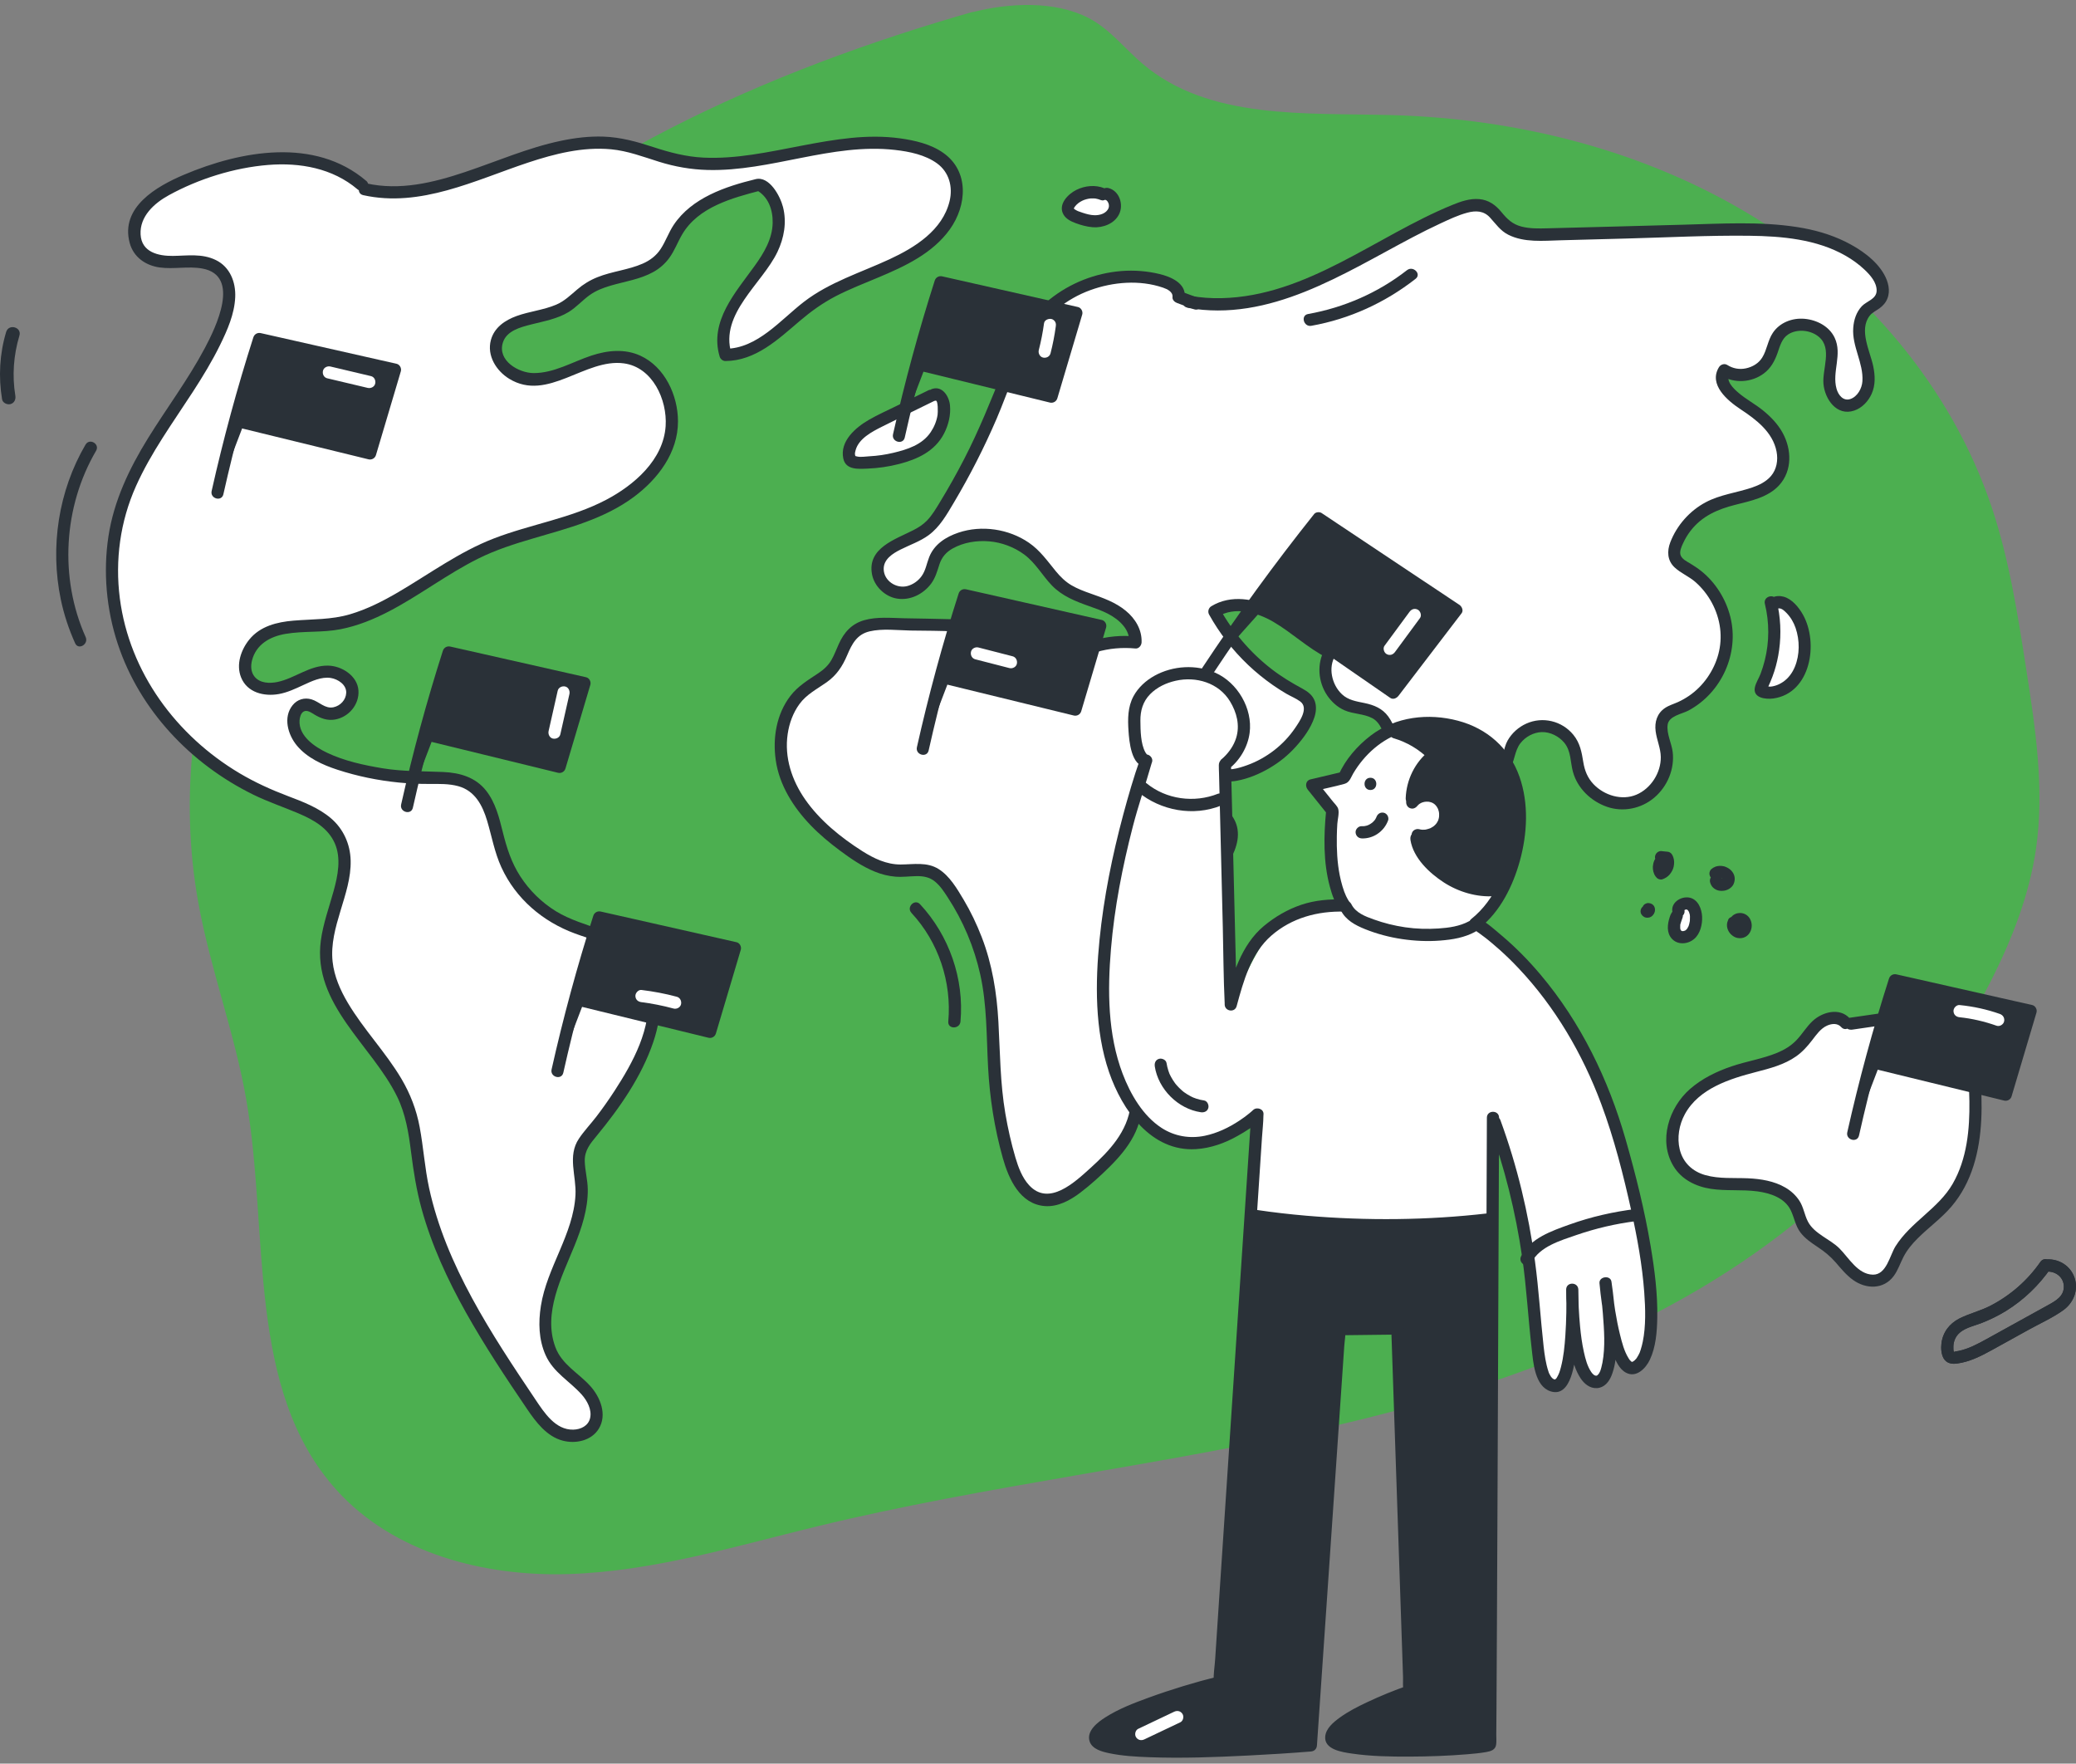 <svg width="259" height="220" viewBox="0 0 259 220" fill="none" xmlns="http://www.w3.org/2000/svg">
<rect x="0" y="0" width="259" height="220" fill="#808080" stroke="none"/>
<g clip-path="url(#clip0_222_323)">
<path d="M121.527 1.43C95.615 8.846 70.117 20.188 50.981 39.233C31.845 58.274 19.928 86.032 24.749 112.647C26.251 120.929 29.284 128.877 30.724 137.169C33.628 153.888 30.643 173.282 41.983 185.864C49.078 193.735 60.313 196.675 70.885 196.354C81.452 196.033 91.7 192.888 101.981 190.393C123.21 185.242 145.017 182.81 166.304 177.902C187.591 172.995 208.801 165.344 225.534 151.25C235.014 143.264 242.863 133.329 248.447 122.246C251.051 117.075 253.183 111.603 254.012 105.872C255.09 98.413 253.936 90.834 252.777 83.385C251.728 76.634 250.674 69.841 248.514 63.363C243.479 48.253 232.468 35.47 218.939 27.144C205.406 18.819 189.489 14.797 173.624 14.357C162.828 14.055 150.806 14.974 142.561 7.97C140.315 6.06 138.456 3.623 135.842 2.263C131.589 0.051 125.871 0.343 121.231 1.545" fill="#4CAF50"/>
<path d="M45.144 23.094C39.097 17.852 29.775 19.566 22.479 22.826C20.672 23.635 18.826 24.578 17.682 26.201C16.537 27.82 16.37 30.299 17.82 31.65C20.252 33.919 24.777 31.448 27.314 33.598C29.169 35.169 28.712 38.142 27.81 40.401C24.596 48.449 17.916 54.822 15.226 63.061C12.861 70.31 13.929 78.516 17.653 85.161C21.378 91.811 27.629 96.895 34.71 99.658C37.514 100.75 40.724 101.717 42.202 104.345C44.596 108.606 40.838 113.695 40.69 118.584C40.466 126.091 48.515 131.103 50.966 138.198C51.839 140.726 51.968 143.446 52.378 146.088C54.028 156.77 60.203 166.115 66.226 175.078C67.165 176.471 68.167 177.926 69.659 178.683C71.157 179.444 73.293 179.209 74.113 177.744C74.886 176.365 74.18 174.584 73.112 173.416C72.043 172.248 70.642 171.415 69.654 170.18C67.17 167.073 67.981 162.496 69.449 158.795C70.918 155.094 72.954 151.35 72.53 147.391C72.387 146.065 71.972 144.7 72.387 143.431C72.649 142.627 73.221 141.966 73.765 141.32C75.734 138.96 77.489 136.417 79.001 133.732C81.485 129.317 83.126 123.299 79.726 119.551C77.403 116.994 73.627 116.558 70.499 115.117C66.765 113.398 63.813 110.038 62.578 106.102C61.662 103.167 61.41 99.581 58.816 97.944C57.185 96.915 55.125 97.034 53.198 97.03C49.412 97.02 45.63 96.393 42.04 95.191C39.531 94.349 36.751 92.711 36.627 90.059C36.584 89.12 37.085 88.024 38.015 87.904C38.873 87.794 39.579 88.536 40.375 88.867C41.858 89.475 43.766 88.33 43.928 86.731C44.3 85.123 42.478 83.739 40.833 83.777C39.193 83.816 37.719 84.73 36.198 85.357C34.677 85.984 32.779 86.276 31.515 85.219C29.537 83.557 30.977 80.048 33.318 78.951C35.659 77.855 38.382 78.219 40.948 77.941C48.129 77.166 53.708 71.497 60.298 68.529C64.495 66.638 69.101 65.853 73.393 64.186C77.68 62.516 81.881 59.643 83.388 55.281C84.895 50.92 82.42 45.103 77.852 44.557C75.725 44.303 73.641 45.17 71.657 45.979C69.674 46.793 67.542 47.583 65.439 47.181C63.336 46.779 61.405 44.682 61.987 42.613C62.893 39.372 67.718 39.995 70.584 38.242C71.576 37.639 72.339 36.715 73.302 36.059C76.135 34.125 80.393 34.666 82.63 32.061C83.464 31.09 83.865 29.821 84.532 28.724C86.607 25.301 90.851 24.023 94.713 23.017C97.112 24.191 97.656 27.532 96.759 30.055C95.862 32.578 93.945 34.57 92.415 36.763C90.884 38.956 89.692 41.723 90.522 44.265C94.856 44.303 97.913 40.234 101.461 37.735C106.382 34.269 113.082 33.498 117.159 29.059C119.138 26.91 120.249 23.491 118.628 21.059C117.66 19.599 115.938 18.833 114.241 18.397C104.422 15.889 94.007 22.252 84.146 19.915C82.024 19.412 80.002 18.517 77.861 18.086C66.979 15.913 56.331 26.091 45.521 23.592" fill="white"/>
<path d="M116.186 49.359C114.069 50.403 111.952 51.442 109.83 52.485C108.003 53.381 105.91 54.693 105.919 56.732C105.919 57.024 105.986 57.345 106.215 57.527C106.401 57.675 106.659 57.694 106.897 57.704C109.124 57.785 111.36 57.441 113.459 56.699C113.969 56.517 114.47 56.316 114.937 56.043C116.811 54.951 117.96 52.72 117.76 50.551C117.698 49.847 117.154 48.967 116.51 49.254" fill="white"/>
<path d="M137.568 24.215C136.195 23.645 134.474 24.09 133.544 25.249C133.377 25.454 133.234 25.694 133.229 25.962C133.22 26.551 133.863 26.905 134.416 27.106C135.227 27.398 136.076 27.657 136.934 27.59C137.793 27.523 138.67 27.058 139.004 26.264C139.338 25.469 138.918 24.372 138.074 24.191" fill="white"/>
<path d="M148.336 37.663C154.201 38.745 160.233 36.926 165.627 34.364C171.015 31.803 176.041 28.48 181.577 26.24C182.917 25.699 184.515 25.239 185.745 26.01C186.518 26.493 186.956 27.36 187.619 27.982C189.016 29.285 191.138 29.313 193.041 29.261C200.199 29.069 207.356 28.882 214.514 28.691C221.247 28.514 228.815 28.653 233.536 33.478C234.59 34.556 235.434 36.332 234.456 37.476C234.079 37.917 233.507 38.142 233.064 38.51C231.819 39.544 231.786 41.455 232.172 43.03C232.558 44.605 233.254 46.161 233.097 47.774C232.94 49.388 231.414 51.025 229.883 50.513C228.6 50.082 228.147 48.464 228.233 47.109C228.319 45.754 228.743 44.38 228.419 43.059C227.737 40.267 223.245 39.573 221.757 42.029C221.214 42.929 221.071 44.026 220.546 44.935C219.497 46.745 216.841 47.363 215.11 46.199C214.161 47.593 215.792 49.273 217.203 50.192C218.796 51.226 220.398 52.342 221.452 53.926C222.506 55.511 222.888 57.68 221.924 59.317C220.403 61.898 216.755 61.836 213.985 62.951C211.791 63.837 209.989 65.651 209.116 67.859C208.92 68.347 208.773 68.888 208.906 69.4C209.13 70.238 210.008 70.678 210.752 71.129C213.803 72.967 215.673 76.615 215.396 80.177C215.12 83.739 212.702 87.047 209.402 88.388C208.796 88.632 208.134 88.843 207.709 89.341C206.784 90.442 207.561 92.074 207.852 93.487C208.444 96.34 206.422 99.481 203.589 100.118C200.757 100.754 197.595 98.777 196.918 95.943C196.727 95.148 196.713 94.315 196.465 93.535C195.936 91.854 194.271 90.605 192.517 90.571C190.762 90.538 189.05 91.715 188.454 93.372C188.191 94.095 188.125 94.899 187.7 95.541C187.262 96.206 186.518 96.584 185.845 97.01C184.162 98.083 182.784 99.639 181.916 101.439C181.544 102.215 181.248 103.057 180.633 103.66C180.023 104.264 178.955 104.517 178.321 103.943C178.039 103.684 177.891 103.311 177.753 102.952C176.308 99.16 174.863 95.373 173.418 91.581C173.089 90.719 172.732 89.815 172.016 89.235C170.977 88.397 169.494 88.474 168.245 88.014C165.746 87.095 164.539 83.696 165.898 81.403C163.476 80.196 161.502 78.248 159.16 76.888C156.819 75.528 153.758 74.834 151.478 76.29C153.863 80.608 157.539 84.199 161.902 86.473C162.351 86.707 162.823 86.942 163.109 87.354C163.671 88.158 163.314 89.274 162.847 90.135C161.12 93.329 157.997 95.727 154.478 96.57C153.939 96.699 153.381 96.79 152.837 96.685C152.227 96.56 151.698 96.197 151.211 95.809C148.76 93.851 146.953 91.093 146.128 88.062" fill="white"/>
<path d="M146.485 87.957C145.541 87.359 144.888 89.097 145.15 90.188C146.071 94.009 148.174 97.537 151.087 100.166C152.079 101.056 153.219 101.937 153.567 103.225C153.996 104.8 153.099 106.399 152.327 107.835C149.804 112.508 148.212 117.688 147.678 122.974C147.501 124.707 147.415 126.531 146.505 128.015C145.537 129.586 143.772 130.543 142.852 132.142C141.674 134.182 142.137 136.753 141.622 139.051C140.873 142.388 138.169 144.863 135.604 147.113C133.954 148.559 131.927 150.11 129.795 149.588C127.607 149.052 126.524 146.615 125.904 144.442C124.989 141.234 124.393 137.93 124.135 134.603C123.835 130.773 123.973 126.9 123.367 123.103C122.681 118.785 121.017 114.624 118.546 111.019C117.936 110.129 117.23 109.238 116.238 108.817C114.903 108.252 113.377 108.668 111.928 108.597C109.815 108.496 107.903 107.357 106.172 106.145C102.829 103.809 99.663 100.917 98.175 97.116C96.687 93.31 97.317 88.436 100.531 85.927C101.666 85.041 103.068 84.472 103.964 83.347C105.051 81.987 105.247 80 106.563 78.856C107.75 77.826 109.477 77.802 111.041 77.836C113.439 77.884 115.838 77.937 118.236 77.984C119.3 78.008 120.406 78.037 121.36 78.511C122.38 79.019 123.124 79.976 124.154 80.469C125.895 81.297 128.098 80.623 129.776 81.566C130.392 81.91 130.921 82.466 131.617 82.566C132.375 82.676 133.086 82.217 133.753 81.829C136.128 80.455 138.942 79.856 141.669 80.139C141.807 78.071 139.938 76.419 138.05 75.595C136.161 74.772 134.03 74.375 132.428 73.068C131.216 72.081 130.434 70.664 129.357 69.529C126.791 66.815 122.48 65.944 119.071 67.457C118.227 67.83 117.416 68.361 116.935 69.151C116.482 69.893 116.367 70.793 116.019 71.593C115.366 73.077 113.74 74.15 112.137 73.924C110.535 73.704 109.21 72.029 109.558 70.444C110.12 67.897 113.601 67.591 115.642 65.977C116.505 65.292 117.121 64.344 117.698 63.401C120.401 59.002 122.728 54.362 124.641 49.56C125.947 46.271 127.101 42.834 129.309 40.071C132.986 35.47 139.533 33.412 145.165 35.092C146.118 35.374 147.229 36.064 147.053 37.05C147.754 37.309 148.45 37.572 149.151 37.831" fill="white"/>
<path d="M220.918 75.117C221.8 78.621 221.381 82.442 219.759 85.669C219.702 85.779 219.645 85.903 219.664 86.028C219.702 86.257 219.974 86.358 220.208 86.391C221.605 86.573 223.026 85.846 223.894 84.73C224.761 83.615 225.129 82.169 225.153 80.756C225.191 78.712 224.447 76.538 222.778 75.37C222.21 74.978 221.114 74.983 221.156 75.672" fill="white"/>
<path d="M254.56 157.411C252.953 159.733 250.779 161.624 248.271 162.908C247.035 163.539 245.672 163.855 244.437 164.483C243.202 165.11 242.377 166.211 242.214 167.58C242.143 168.179 242.181 168.906 242.486 169.443C242.844 170.06 243.478 170.18 244.136 170.094C245.7 169.893 247.121 169.175 248.485 168.423C250.03 167.575 251.575 166.718 253.12 165.861C254.546 165.072 256.115 164.377 257.436 163.42C258.685 162.51 259.329 160.94 258.828 159.422C258.327 157.904 256.902 157.038 255.4 157.095C254.427 157.134 254.422 158.661 255.4 158.623C256.449 158.579 257.417 159.293 257.479 160.389C257.555 161.691 256.458 162.28 255.471 162.826C252.948 164.219 250.431 165.613 247.903 167.006C246.773 167.628 245.619 168.26 244.341 168.523C244.232 168.547 243.721 168.595 243.798 168.672C243.683 168.562 243.702 168.145 243.702 168.011C243.702 167.494 243.874 166.967 244.193 166.56C244.89 165.68 246.144 165.45 247.14 165.067C248.223 164.65 249.272 164.143 250.259 163.535C252.481 162.161 254.379 160.332 255.867 158.182C256.425 157.373 255.109 156.612 254.556 157.411H254.56Z" fill="#2A3138"/>
<path d="M209.168 114.27C208.839 115.093 208.587 116.199 209.292 116.726C209.774 117.085 210.504 116.922 210.928 116.496C211.352 116.07 211.524 115.448 211.581 114.849C211.653 114.107 211.514 113.245 210.895 112.834C210.275 112.422 209.187 112.973 209.412 113.681" fill="white"/>
<path d="M230.255 127.594C229.483 126.646 227.914 126.9 226.96 127.666C226.006 128.432 225.415 129.552 224.552 130.419C222.807 132.161 220.213 132.635 217.833 133.277C214.857 134.076 211.834 135.383 210.017 137.878C208.201 140.372 208.081 144.312 210.461 146.275C212.378 147.855 215.12 147.712 217.604 147.75C220.084 147.788 222.974 148.358 224.075 150.594C224.433 151.326 224.552 152.159 224.952 152.873C225.72 154.247 227.337 154.869 228.529 155.889C229.526 156.741 230.236 157.88 231.223 158.742C232.21 159.599 233.679 160.145 234.819 159.508C235.887 158.915 236.24 157.588 236.788 156.497C238.128 153.84 240.932 152.293 242.878 150.043C247.083 145.188 246.707 137.983 246.096 131.582C245.925 129.787 245.605 127.738 244.089 126.775C242.906 126.024 241.39 126.201 240.007 126.402C236.979 126.842 233.951 127.283 230.918 127.723" fill="white"/>
<path d="M45.678 22.553C39.269 17.095 30.042 18.79 22.932 21.806C19.547 23.243 14.983 25.842 16.18 30.304C16.657 32.081 18.169 33.12 19.919 33.364C21.669 33.608 23.495 33.177 25.245 33.498C30.095 34.388 26.904 40.885 25.555 43.422C23.471 47.344 20.796 50.901 18.464 54.669C16.132 58.437 14.201 62.477 13.529 66.906C12.856 71.334 13.266 76.017 14.692 80.321C17.434 88.608 23.814 95.296 31.563 99.108C33.418 100.022 35.369 100.668 37.267 101.477C39.164 102.286 40.914 103.292 41.754 105.164C42.593 107.036 42.154 109.229 41.62 111.153C41.053 113.217 40.304 115.232 40.023 117.363C38.983 125.282 46.398 130.376 49.541 136.786C50.609 138.965 50.986 141.339 51.286 143.728C51.587 146.117 51.959 148.458 52.593 150.776C53.842 155.31 55.831 159.618 58.124 163.712C60.418 167.805 63.093 171.846 65.768 175.781C66.875 177.409 68.21 179.185 70.203 179.712C71.82 180.138 73.784 179.727 74.705 178.223C75.778 176.466 74.891 174.278 73.636 172.89C72.149 171.243 70.093 170.228 69.283 168.035C67.714 163.793 70.098 159.279 71.662 155.424C72.568 153.189 73.355 150.833 73.331 148.391C73.322 147.195 72.983 146.031 72.954 144.834C72.921 143.489 73.66 142.632 74.471 141.65C77.323 138.189 80.045 134.282 81.5 129.997C82.725 126.383 82.978 122.035 80.246 119.029C77.513 116.022 72.811 115.788 69.373 113.681C67.595 112.589 66.064 111.091 64.924 109.339C63.785 107.586 63.212 105.734 62.716 103.747C62.273 101.966 61.806 100.099 60.647 98.629C59.326 96.953 57.366 96.393 55.311 96.302C52.764 96.187 50.266 96.254 47.734 95.838C45.416 95.454 42.97 94.928 40.834 93.913C39.298 93.185 37.252 91.84 37.371 89.872C37.395 89.508 37.519 88.996 37.848 88.781C38.301 88.484 38.85 88.915 39.241 89.144C40.056 89.628 40.867 89.925 41.821 89.752C43.513 89.446 44.839 87.885 44.72 86.133C44.591 84.29 42.636 83.064 40.934 83.031C38.63 82.987 36.794 84.615 34.62 85.07C33.661 85.271 32.465 85.247 31.778 84.433C31.291 83.859 31.263 83.069 31.444 82.37C31.964 80.369 33.695 79.402 35.602 79.076C37.886 78.683 40.223 78.937 42.502 78.487C46.737 77.654 50.447 75.251 54.038 72.972C55.869 71.813 57.709 70.655 59.65 69.688C61.863 68.586 64.219 67.835 66.584 67.145C70.904 65.881 75.377 64.732 79.058 62.003C82.072 59.772 84.595 56.464 84.585 52.553C84.58 49.311 82.935 45.759 79.883 44.366C77.928 43.475 75.782 43.7 73.789 44.356C71.433 45.132 69.125 46.549 66.579 46.539C64.71 46.53 62.035 44.993 62.736 42.743C63.198 41.244 64.962 40.809 66.298 40.468C67.871 40.066 69.55 39.779 70.957 38.913C71.915 38.324 72.654 37.462 73.565 36.811C74.361 36.241 75.272 35.896 76.207 35.623C77.985 35.106 79.879 34.838 81.519 33.924C82.306 33.483 82.983 32.89 83.512 32.157C84.17 31.252 84.547 30.189 85.114 29.232C87.117 25.823 91.347 24.693 94.909 23.765L94.323 23.688C95.844 24.483 96.43 26.158 96.397 27.8C96.359 29.811 95.3 31.568 94.16 33.153C91.8 36.447 88.467 40.066 89.783 44.476C89.878 44.797 90.179 45.041 90.517 45.036C94.275 45.002 97.069 42.34 99.763 40.047C101.175 38.846 102.639 37.788 104.289 36.935C105.939 36.083 107.818 35.346 109.606 34.599C112.896 33.22 116.348 31.611 118.494 28.619C120.64 25.627 120.941 21.371 117.693 19.077C116.129 17.971 114.15 17.517 112.286 17.258C110.264 16.98 108.223 17.004 106.196 17.205C102.038 17.617 97.99 18.68 93.86 19.288C91.848 19.585 89.807 19.757 87.77 19.662C85.596 19.556 83.555 19.02 81.495 18.345C79.435 17.67 77.451 17.119 75.301 17.043C73.522 16.98 71.739 17.196 69.998 17.56C65.873 18.422 61.992 20.131 58.005 21.466C54.019 22.802 49.87 23.798 45.717 22.874C44.763 22.663 44.357 24.133 45.311 24.344C52.464 25.938 59.273 22.477 65.892 20.279C69.216 19.178 72.697 18.297 76.226 18.623C78.3 18.814 80.246 19.561 82.22 20.178C84.194 20.796 86.216 21.15 88.285 21.203C96.168 21.404 103.759 17.809 111.661 18.704C113.449 18.905 115.433 19.307 116.916 20.389C118.399 21.471 118.904 23.295 118.471 25.086C117.588 28.729 114.15 30.869 110.979 32.339C107.365 34.015 103.512 35.183 100.312 37.639C97.379 39.894 94.508 43.475 90.508 43.509L91.242 44.069C89.769 39.133 95.1 35.384 96.993 31.425C97.827 29.677 98.171 27.733 97.689 25.833C97.346 24.473 95.992 21.931 94.275 22.347C90.512 23.262 86.302 24.674 84.046 28.059C83.412 29.012 83.045 30.118 82.415 31.07C81.867 31.904 81.09 32.487 80.184 32.885C78.381 33.675 76.369 33.842 74.543 34.575C73.603 34.948 72.783 35.451 72.015 36.107C71.171 36.82 70.408 37.577 69.373 38.013C67.795 38.678 66.059 38.841 64.452 39.42C63.002 39.947 61.667 40.847 61.243 42.417C60.718 44.361 61.915 46.266 63.537 47.257C68.329 50.178 72.997 44.667 77.838 45.328C81.424 45.816 83.259 49.871 83.045 53.151C82.768 57.369 79.101 60.519 75.63 62.343C71.219 64.665 66.198 65.393 61.577 67.183C57.299 68.84 53.623 71.559 49.689 73.867C47.776 74.987 45.788 76.002 43.656 76.63C41.334 77.314 39.012 77.223 36.623 77.419C34.558 77.592 32.455 78.104 31.096 79.785C30.061 81.063 29.432 82.901 30.076 84.5C30.838 86.401 32.941 86.904 34.782 86.578C35.86 86.387 36.847 85.913 37.834 85.458C38.874 84.979 40.09 84.39 41.267 84.572C42.169 84.716 43.237 85.415 43.194 86.425C43.156 87.316 42.459 88.043 41.606 88.225C40.547 88.45 39.822 87.526 38.874 87.244C37.987 86.976 37.09 87.244 36.508 87.967C35.292 89.475 35.912 91.644 37.038 93.003C38.311 94.54 40.247 95.416 42.102 96.019C44.581 96.829 47.152 97.355 49.746 97.614C51.019 97.743 52.292 97.796 53.57 97.791C54.772 97.791 56.002 97.748 57.171 98.069C59.245 98.638 60.194 100.448 60.771 102.377C61.348 104.307 61.696 106.322 62.55 108.185C64.352 112.12 67.719 114.969 71.729 116.448C73.732 117.19 75.868 117.693 77.69 118.856C79.511 120.02 80.57 121.787 80.813 123.879C81.323 128.259 78.972 132.53 76.679 136.063C75.963 137.164 75.205 138.242 74.409 139.281C73.698 140.209 72.874 141.066 72.225 142.038C70.761 144.226 71.924 146.673 71.796 149.076C71.529 153.979 68.234 158.101 67.48 162.908C67.156 164.971 67.204 167.106 68.067 169.04C69.035 171.209 71.042 172.258 72.564 173.953C73.241 174.709 73.865 175.839 73.622 176.892C73.393 177.874 72.454 178.314 71.524 178.338C69.292 178.391 67.895 176.212 66.793 174.57C64.023 170.453 61.272 166.316 58.902 161.95C56.532 157.584 54.591 153.045 53.537 148.209C52.989 145.686 52.831 143.106 52.354 140.573C51.954 138.433 51.186 136.441 50.08 134.57C48.105 131.237 45.373 128.432 43.394 125.1C42.459 123.524 41.697 121.801 41.496 119.958C41.258 117.789 41.859 115.678 42.479 113.619C43.099 111.56 43.804 109.482 43.747 107.328C43.695 105.298 42.841 103.397 41.291 102.076C39.742 100.754 37.786 100.012 35.893 99.294C33.819 98.509 31.816 97.599 29.909 96.469C22.012 91.782 16.142 83.883 14.95 74.633C14.339 69.879 14.997 65.043 16.953 60.668C18.831 56.459 21.568 52.725 24.062 48.876C25.288 46.984 26.466 45.055 27.458 43.03C28.373 41.163 29.251 39.181 29.346 37.069C29.427 35.197 28.697 33.311 26.947 32.449C25.197 31.587 23.357 31.904 21.564 31.923C19.771 31.942 17.653 31.473 17.539 29.237C17.425 27.001 19.222 25.359 21.068 24.349C24.797 22.304 29.208 20.921 33.447 20.576C37.414 20.255 41.501 20.978 44.605 23.621C45.349 24.253 46.427 23.18 45.678 22.544V22.553Z" fill="#2A3138"/>
<path d="M115.8 48.699C114.493 49.34 113.187 49.981 111.88 50.623C110.717 51.198 109.52 51.724 108.394 52.375C106.749 53.328 104.751 55.032 105.209 57.197C105.514 58.642 107.078 58.504 108.228 58.456C109.553 58.403 110.884 58.212 112.166 57.881C114.47 57.288 116.635 56.292 117.779 54.08C118.332 53.007 118.637 51.758 118.518 50.547C118.408 49.445 117.583 48.1 116.306 48.512C115.376 48.809 115.776 50.283 116.711 49.981C117.068 49.867 117.006 51.518 116.973 51.743C116.854 52.524 116.549 53.261 116.11 53.912C115.051 55.487 113.196 56.071 111.442 56.488C110.459 56.722 109.463 56.866 108.452 56.919C108.008 56.943 107.326 57.058 106.892 56.933C106.683 56.871 106.73 56.952 106.673 56.727C106.63 56.55 106.706 56.306 106.749 56.143C107.145 54.717 108.766 53.864 109.982 53.252C112.162 52.15 114.369 51.092 116.558 50.015C117.436 49.584 116.668 48.268 115.791 48.699H115.8Z" fill="#2A3138"/>
<path d="M137.769 23.477C136.653 23.032 135.375 23.156 134.307 23.678C133.239 24.2 131.937 25.521 132.695 26.79C133.024 27.336 133.635 27.628 134.207 27.839C134.893 28.092 135.604 28.289 136.338 28.346C137.597 28.442 139.033 27.91 139.619 26.718C140.206 25.526 139.662 23.793 138.27 23.453C137.869 23.357 137.445 23.582 137.335 23.985C137.225 24.387 137.464 24.823 137.864 24.923C137.912 24.933 137.955 24.947 138.003 24.961C137.993 24.961 137.898 24.918 137.979 24.956C137.998 24.966 138.122 25.038 138.045 24.99C137.979 24.947 138.069 25.009 138.074 25.019C138.107 25.052 138.141 25.086 138.169 25.119C138.146 25.095 138.103 25.004 138.179 25.134C138.203 25.172 138.313 25.392 138.265 25.268C138.293 25.349 138.313 25.43 138.336 25.512C138.37 25.632 138.332 25.402 138.341 25.526C138.341 25.564 138.346 25.598 138.346 25.636C138.346 25.684 138.346 25.732 138.346 25.78C138.346 25.79 138.327 25.904 138.346 25.823C138.36 25.732 138.255 26.077 138.308 25.962C138.017 26.618 137.263 26.862 136.553 26.848C136.047 26.838 135.552 26.699 135.07 26.541C134.893 26.484 134.598 26.383 134.483 26.335C134.483 26.335 134.336 26.264 134.283 26.235C134.235 26.211 134.192 26.177 134.145 26.153L134.078 26.11C134.121 26.144 134.121 26.144 134.078 26.11C134.049 26.086 134.021 26.058 133.997 26.034C134.068 26.11 133.997 26.038 133.983 26.015C133.964 25.986 133.935 25.89 133.973 26C134.002 26.077 133.945 26.034 133.973 26.024C133.949 26.034 134.002 25.928 133.987 25.952C134.049 25.842 134.064 25.818 134.121 25.747C134.393 25.416 134.612 25.253 134.994 25.052C135.299 24.894 135.776 24.77 136.109 24.751C136.219 24.746 136.329 24.746 136.438 24.751C136.491 24.751 136.548 24.755 136.601 24.76C136.629 24.76 136.725 24.779 136.644 24.76C136.887 24.799 137.125 24.87 137.354 24.961C137.736 25.114 138.189 24.794 138.289 24.43C138.408 23.994 138.141 23.645 137.759 23.491L137.769 23.477Z" fill="#2A3138"/>
<path d="M148.135 38.395C158.435 40.229 167.553 34.158 176.241 29.596C177.367 29.002 178.506 28.432 179.66 27.896C180.814 27.36 181.883 26.848 183.056 26.532C184.114 26.249 185.106 26.283 185.883 27.13C186.618 27.925 187.171 28.777 188.168 29.28C190.161 30.285 192.54 30.032 194.691 29.974C197.442 29.902 200.199 29.83 202.95 29.754C208.038 29.62 213.145 29.347 218.238 29.409C222.31 29.457 226.64 29.835 230.25 31.899C231.104 32.387 231.9 32.962 232.615 33.637C233.331 34.312 234.151 35.231 234.127 36.275C234.103 37.318 232.873 37.567 232.282 38.194C231.59 38.932 231.28 39.904 231.209 40.899C231.037 43.212 232.501 45.275 232.353 47.559C232.296 48.454 231.733 49.479 230.846 49.776C229.959 50.072 229.339 49.273 229.125 48.497C228.533 46.391 229.878 44.217 228.891 42.13C228.214 40.698 226.659 39.908 225.143 39.77C223.627 39.631 222.043 40.22 221.176 41.522C220.546 42.46 220.446 43.648 219.855 44.6C219.406 45.328 218.634 45.778 217.814 45.95C216.993 46.123 216.192 45.969 215.496 45.529C215.143 45.304 214.666 45.462 214.457 45.802C213.121 47.98 215.53 49.981 217.151 51.054C219.092 52.332 221.176 53.903 221.643 56.335C221.848 57.402 221.662 58.547 220.942 59.385C220.331 60.098 219.468 60.514 218.601 60.811C216.674 61.467 214.619 61.687 212.802 62.654C210.804 63.717 209.202 65.527 208.386 67.643C207.957 68.759 208.01 69.922 208.916 70.774C209.688 71.502 210.704 71.894 211.505 72.594C213.183 74.063 214.323 76.156 214.6 78.382C214.876 80.608 214.261 82.715 213.026 84.5C212.406 85.396 211.61 86.195 210.709 86.808C210.275 87.1 209.817 87.363 209.34 87.579C208.796 87.823 208.215 87.986 207.719 88.321C206.736 88.982 206.407 90.068 206.555 91.208C206.703 92.347 207.185 93.329 207.199 94.435C207.223 96.393 205.964 98.365 204.157 99.131C202.349 99.897 200.151 99.232 198.806 97.82C198.067 97.044 197.7 96.12 197.533 95.076C197.328 93.808 197.123 92.678 196.288 91.658C194.867 89.92 192.454 89.346 190.418 90.265C189.455 90.696 188.616 91.447 188.091 92.371C187.524 93.372 187.591 94.76 186.689 95.541C186.274 95.904 185.764 96.149 185.311 96.455C184.777 96.809 184.262 97.212 183.795 97.652C182.922 98.461 182.169 99.419 181.587 100.453C181.091 101.339 180.786 102.732 179.88 103.297C179.522 103.517 179.045 103.617 178.75 103.258C178.545 103.009 178.444 102.593 178.335 102.296C178.192 101.923 178.053 101.554 177.91 101.181C176.847 98.394 175.788 95.608 174.725 92.821C174.286 91.668 173.933 90.375 173.194 89.369C172.455 88.364 171.416 87.948 170.252 87.703C169.236 87.493 168.211 87.349 167.424 86.607C166.771 85.994 166.347 85.171 166.18 84.29C166.013 83.409 166.141 82.542 166.575 81.776C166.771 81.436 166.676 80.919 166.304 80.733C163.681 79.402 161.602 77.228 158.984 75.902C156.561 74.676 153.557 74.135 151.121 75.624C150.768 75.84 150.644 76.304 150.849 76.668C152.141 78.99 153.786 81.115 155.713 82.944C156.676 83.859 157.711 84.697 158.798 85.458C159.342 85.836 159.899 86.195 160.472 86.53C161.044 86.865 161.688 87.114 162.212 87.502C163.328 88.321 162.122 90.011 161.564 90.834C160.853 91.878 159.966 92.812 158.974 93.582C157.982 94.353 156.814 95.014 155.608 95.445C155.026 95.656 154.411 95.852 153.796 95.938C153.023 96.043 152.456 95.78 151.85 95.32C149.432 93.482 147.706 90.767 146.891 87.852C146.629 86.909 145.16 87.311 145.427 88.259C146.247 91.198 147.897 93.898 150.191 95.914C150.729 96.388 151.302 96.872 151.955 97.173C152.713 97.523 153.49 97.542 154.301 97.394C155.732 97.135 157.148 96.541 158.397 95.804C159.647 95.067 160.696 94.21 161.63 93.18C162.565 92.151 163.538 90.849 163.986 89.47C164.196 88.828 164.263 88.11 164.034 87.464C163.767 86.712 163.147 86.262 162.479 85.898C161.139 85.175 159.852 84.4 158.645 83.466C155.994 81.417 153.791 78.827 152.16 75.897L151.888 76.941C154.077 75.6 156.824 76.376 158.893 77.587C161.201 78.942 163.147 80.833 165.541 82.049L165.269 81.005C164.267 82.777 164.439 85.056 165.569 86.736C166.118 87.545 166.852 88.216 167.748 88.608C168.855 89.087 170.152 89.025 171.215 89.59C172.279 90.155 172.651 91.596 173.056 92.663C173.595 94.076 174.134 95.488 174.668 96.9C175.235 98.385 175.803 99.874 176.365 101.358C176.613 102.014 176.852 102.669 177.114 103.321C177.348 103.9 177.648 104.455 178.216 104.766C179.193 105.298 180.433 104.92 181.191 104.187C182.097 103.316 182.421 102.014 183.051 100.96C183.68 99.907 184.5 98.973 185.459 98.212C186.417 97.451 187.557 97.034 188.268 96.062C188.978 95.091 188.916 93.717 189.674 92.726C190.304 91.907 191.329 91.347 192.364 91.323C193.399 91.299 194.486 91.83 195.168 92.663C196.021 93.707 195.902 95.052 196.241 96.288C196.808 98.351 198.501 99.955 200.489 100.644C202.478 101.334 204.753 100.893 206.398 99.49C208.043 98.088 208.939 95.9 208.682 93.793C208.544 92.692 207.905 91.529 208.052 90.413C208.2 89.298 209.85 89.068 210.666 88.627C214.776 86.42 217.013 81.503 215.878 76.955C215.324 74.734 214.032 72.661 212.244 71.234C211.805 70.884 211.343 70.578 210.861 70.286C210.456 70.046 209.879 69.764 209.683 69.295C209.488 68.826 209.783 68.179 209.993 67.739C210.241 67.203 210.551 66.686 210.909 66.221C212.335 64.364 214.309 63.521 216.512 62.966C218.419 62.482 220.589 62.051 221.977 60.519C223.617 58.705 223.531 56.067 222.406 54.003C221.805 52.897 220.899 51.964 219.926 51.178C218.953 50.393 217.842 49.809 216.903 49.01C216.259 48.459 215.22 47.487 215.778 46.573L214.738 46.846C216.345 47.87 218.529 47.727 220.045 46.592C220.923 45.941 221.4 45.055 221.762 44.04C222.062 43.183 222.291 42.235 223.097 41.713C224.227 40.981 225.925 41.167 226.936 42.034C228.619 43.475 227.327 46.036 227.494 47.894C227.661 49.752 229.12 51.959 231.333 51.217C232.31 50.886 233.083 50.063 233.502 49.134C233.998 48.038 233.941 46.841 233.703 45.687C233.316 43.829 231.881 41.163 233.259 39.386C233.574 38.98 234.055 38.769 234.466 38.472C234.909 38.151 235.262 37.764 235.467 37.246C235.867 36.251 235.572 35.135 235.066 34.235C234.055 32.425 232.076 31.07 230.264 30.166C228.357 29.218 226.292 28.648 224.194 28.322C219.516 27.599 214.748 27.906 210.041 28.03C204.376 28.179 198.716 28.341 193.051 28.48C191.978 28.509 190.876 28.533 189.827 28.265C188.702 27.978 188.039 27.336 187.323 26.46C186.608 25.584 185.731 24.937 184.543 24.837C183.356 24.736 182.235 25.139 181.177 25.569C171.678 29.452 163.066 36.954 152.389 37.194C151.101 37.222 149.814 37.136 148.545 36.907C147.587 36.734 147.177 38.204 148.14 38.376L148.135 38.395Z" fill="#2A3138"/>
<path d="M146.872 87.301C145.589 86.607 144.616 87.789 144.402 88.986C144.144 90.432 144.84 92.017 145.384 93.329C146.629 96.331 148.545 98.921 150.963 101.07C152.208 102.176 153.276 103.282 152.766 105.073C152.527 105.915 152.084 106.681 151.674 107.447C151.23 108.271 150.815 109.104 150.429 109.956C148.951 113.221 147.878 116.668 147.291 120.206C147.015 121.858 146.948 123.539 146.671 125.186C146.538 125.971 146.342 126.756 145.951 127.455C145.56 128.154 144.979 128.719 144.397 129.269C143.243 130.366 142.16 131.438 141.66 132.994C141.159 134.55 141.245 136.255 141.054 137.878C140.673 141.157 138.408 143.565 136.066 145.682C134.111 147.453 130.859 150.541 128.384 147.841C127.516 146.893 127.044 145.605 126.682 144.389C126.152 142.593 125.742 140.755 125.427 138.912C124.779 135.115 124.769 131.29 124.56 127.455C124.359 123.831 123.787 120.274 122.471 116.879C121.846 115.266 121.098 113.7 120.211 112.211C119.395 110.847 118.489 109.291 117.121 108.419C115.647 107.486 113.973 107.835 112.343 107.84C110.597 107.84 109.028 107.088 107.583 106.174C104.908 104.474 102.281 102.353 100.454 99.73C98.79 97.341 97.841 94.492 98.27 91.562C98.466 90.226 98.938 88.924 99.734 87.832C100.621 86.612 101.909 85.97 103.111 85.123C104.374 84.232 105.099 83.131 105.695 81.728C106.291 80.326 106.906 79.124 108.504 78.755C110.101 78.386 111.942 78.621 113.592 78.655C115.471 78.693 117.364 78.659 119.238 78.784C120.039 78.837 120.788 79.009 121.465 79.454C122.142 79.899 122.724 80.522 123.434 80.943C124.85 81.786 126.453 81.604 128.017 81.81C128.77 81.91 129.362 82.178 129.986 82.609C130.659 83.069 131.34 83.418 132.175 83.308C132.967 83.208 133.629 82.762 134.311 82.379C135.098 81.944 135.923 81.599 136.781 81.345C138.374 80.876 140.015 80.737 141.664 80.895C142.084 80.933 142.408 80.512 142.423 80.134C142.489 78.564 141.641 77.166 140.458 76.194C139.161 75.121 137.621 74.59 136.057 74.039C135.236 73.752 134.426 73.446 133.672 73.005C132.919 72.565 132.299 71.952 131.736 71.272C130.673 69.979 129.762 68.658 128.365 67.701C125.857 65.977 122.471 65.469 119.581 66.441C118.003 66.973 116.567 67.882 115.928 69.486C115.609 70.286 115.49 71.171 114.97 71.88C114.541 72.474 113.902 72.919 113.196 73.106C111.842 73.46 110.278 72.474 110.249 70.999C110.225 69.759 111.379 69.041 112.352 68.553C113.516 67.964 114.779 67.543 115.843 66.767C117.268 65.728 118.141 64.143 119.028 62.654C121.026 59.293 122.805 55.798 124.35 52.203C125.804 48.813 126.872 45.184 128.837 42.039C130.525 39.339 133.038 37.28 136.028 36.193C138.87 35.159 142.199 34.886 145.098 35.882C145.627 36.064 146.352 36.404 146.28 37.055C146.242 37.404 146.547 37.682 146.838 37.792C147.539 38.051 148.236 38.314 148.937 38.572C149.857 38.912 150.253 37.443 149.342 37.103C148.641 36.844 147.945 36.581 147.244 36.322L147.802 37.06C147.997 35.322 146.042 34.517 144.678 34.187C143.124 33.809 141.498 33.684 139.9 33.809C136.648 34.072 133.529 35.293 130.973 37.333C128.117 39.616 126.477 42.886 125.132 46.218C123.625 49.953 122.147 53.663 120.296 57.244C119.348 59.083 118.337 60.883 117.259 62.65C116.777 63.44 116.305 64.253 115.661 64.924C115.166 65.441 114.579 65.809 113.945 66.135C111.704 67.284 108.203 68.352 108.785 71.607C109.057 73.13 110.402 74.427 111.913 74.671C113.554 74.935 115.175 74.121 116.157 72.819C116.706 72.086 116.93 71.234 117.211 70.377C117.493 69.52 118.031 68.878 118.852 68.419C120.225 67.653 121.851 67.399 123.406 67.528C124.96 67.657 126.529 68.242 127.793 69.18C129.195 70.219 130.034 71.78 131.226 73.024C132.514 74.365 134.197 75.021 135.914 75.624C137.473 76.17 139.094 76.754 140.177 78.085C140.663 78.683 140.921 79.377 140.892 80.153L141.65 79.392C139.91 79.224 138.14 79.387 136.462 79.871C135.642 80.105 134.841 80.421 134.078 80.799C133.415 81.125 132.561 81.886 131.789 81.834C131.097 81.79 130.506 81.082 129.896 80.795C129.18 80.46 128.413 80.33 127.631 80.268C126.849 80.206 126.004 80.225 125.213 80.043C124.421 79.861 123.82 79.416 123.201 78.908C122.581 78.401 121.946 77.912 121.183 77.63C120.373 77.328 119.481 77.271 118.623 77.242C116.672 77.185 114.717 77.161 112.767 77.123C111.146 77.089 109.41 76.912 107.827 77.362C106.244 77.812 105.295 78.894 104.651 80.326C104.346 80.991 104.098 81.685 103.73 82.327C103.33 83.026 102.758 83.533 102.095 83.978C100.817 84.835 99.553 85.573 98.6 86.822C96.868 89.082 96.382 92.06 96.783 94.832C97.231 97.949 98.986 100.711 101.132 102.942C102.247 104.101 103.483 105.13 104.77 106.088C106.143 107.112 107.574 108.094 109.167 108.74C109.982 109.075 110.836 109.286 111.718 109.358C112.6 109.43 113.458 109.305 114.326 109.291C115.194 109.276 115.971 109.415 116.644 109.966C117.316 110.516 117.774 111.234 118.232 111.933C120.158 114.873 121.536 118.143 122.299 121.576C123.139 125.368 123.067 129.26 123.272 133.114C123.477 136.968 124.068 140.741 125.103 144.432C125.842 147.065 127.24 150.206 130.353 150.45C131.975 150.574 133.505 149.737 134.76 148.789C136.014 147.841 137.306 146.673 138.47 145.514C139.633 144.355 140.673 143.134 141.426 141.708C142.179 140.281 142.532 138.658 142.652 136.992C142.771 135.326 142.756 133.684 143.658 132.295C144.511 130.979 145.913 130.117 146.853 128.858C147.887 127.474 148.164 125.765 148.336 124.084C148.522 122.28 148.741 120.489 149.122 118.713C149.89 115.16 151.135 111.718 152.837 108.506C153.662 106.945 154.678 105.279 154.392 103.435C154.139 101.803 152.861 100.73 151.702 99.692C149.285 97.523 147.425 94.746 146.376 91.663C146.156 91.016 145.827 90.255 145.861 89.561C145.875 89.317 145.923 89.058 146.028 88.833C146.061 88.761 146.099 88.67 146.156 88.618C146.19 88.589 145.999 88.565 146.109 88.623C146.972 89.087 147.74 87.77 146.876 87.306L146.872 87.301Z" fill="#2A3138"/>
<path d="M220.184 75.318C220.751 77.635 220.751 80.067 220.169 82.384C220.026 82.949 219.855 83.5 219.65 84.046C219.445 84.591 219.058 85.161 218.939 85.74C218.653 87.095 220.327 87.258 221.247 87.129C225.92 86.468 226.912 80.201 224.938 76.682C224.428 75.772 223.584 74.729 222.539 74.437C221.586 74.169 220.427 74.542 220.394 75.677C220.365 76.658 221.886 76.658 221.915 75.677C221.915 75.696 221.767 75.954 221.724 75.902C221.729 75.911 221.824 75.868 221.838 75.873C221.896 75.902 222.067 75.892 222.134 75.911C222.42 75.998 222.654 76.232 222.864 76.443C223.388 76.969 223.775 77.63 224.018 78.334C224.542 79.871 224.547 81.666 223.927 83.174C223.622 83.916 223.126 84.606 222.454 85.061C222.129 85.281 221.791 85.448 221.414 85.554C221.238 85.602 221.061 85.64 220.875 85.654C220.746 85.664 220.417 85.592 220.317 85.645C220.189 85.712 220.265 86.162 220.456 85.975C220.508 85.922 220.551 85.783 220.58 85.712C220.675 85.506 220.766 85.3 220.856 85.089C221.047 84.644 221.219 84.189 221.366 83.73C221.643 82.868 221.838 81.987 221.962 81.091C222.249 79.028 222.144 76.945 221.648 74.925C221.414 73.972 219.95 74.374 220.184 75.332V75.318Z" fill="#2A3138"/>
<path d="M230.789 127.053C229.521 125.636 227.356 126.225 226.13 127.374C225.377 128.082 224.852 128.987 224.142 129.734C223.474 130.442 222.635 130.95 221.738 131.323C219.898 132.085 217.9 132.381 216.021 133.023C214.147 133.66 212.335 134.541 210.837 135.852C208.21 138.151 206.86 142.306 208.787 145.48C209.793 147.137 211.562 148.008 213.427 148.296C215.358 148.592 217.318 148.358 219.249 148.616C220.846 148.832 222.654 149.411 223.412 150.972C223.865 151.905 223.984 152.916 224.633 153.758C225.21 154.51 225.997 155.041 226.774 155.558C227.618 156.119 228.343 156.703 229.01 157.469C229.678 158.235 230.336 159.063 231.185 159.666C232.806 160.825 234.99 160.877 236.249 159.187C236.793 158.46 237.064 157.584 237.479 156.784C237.923 155.927 238.533 155.195 239.21 154.515C240.588 153.131 242.2 151.987 243.469 150.498C246.034 147.491 246.983 143.589 247.179 139.711C247.279 137.739 247.193 135.757 247.045 133.789C246.902 131.922 246.869 129.897 246.129 128.149C245.314 126.229 243.569 125.363 241.537 125.454C240.407 125.502 239.282 125.722 238.166 125.885C236.921 126.067 235.682 126.248 234.437 126.426C233.192 126.603 231.952 126.789 230.708 126.967C230.298 127.024 230.083 127.541 230.179 127.905C230.293 128.345 230.708 128.499 231.113 128.436C233.402 128.101 235.696 127.771 237.985 127.436C239.034 127.283 240.088 127.086 241.151 127C242.038 126.928 243.011 126.924 243.769 127.46C245.114 128.403 245.228 130.442 245.366 131.931C245.533 133.736 245.676 135.551 245.7 137.365C245.748 140.875 245.4 144.561 243.621 147.659C241.843 150.756 238.39 152.427 236.483 155.463C235.767 156.607 235.357 159.044 233.65 159.005C231.771 158.958 230.665 156.913 229.492 155.736C228.319 154.558 226.349 153.921 225.553 152.379C225.119 151.542 225.014 150.579 224.485 149.775C224.041 149.1 223.441 148.549 222.744 148.142C221.347 147.324 219.678 147.056 218.085 146.984C216.307 146.907 214.485 147.075 212.749 146.586C211.147 146.132 209.965 145.026 209.564 143.388C209.206 141.928 209.483 140.305 210.198 138.993C211.953 135.771 215.811 134.569 219.111 133.717C220.827 133.272 222.62 132.808 224.089 131.769C224.876 131.213 225.491 130.524 226.078 129.763C226.593 129.092 227.136 128.302 227.933 127.943C228.529 127.675 229.244 127.603 229.711 128.125C230.369 128.858 231.437 127.776 230.784 127.048L230.789 127.053Z" fill="#2A3138"/>
<path d="M254.56 157.411C252.953 159.733 250.779 161.624 248.271 162.908C247.035 163.539 245.672 163.855 244.437 164.483C243.202 165.11 242.377 166.211 242.214 167.58C242.143 168.179 242.181 168.906 242.486 169.443C242.844 170.06 243.478 170.18 244.136 170.094C245.7 169.893 247.121 169.175 248.485 168.423C250.03 167.575 251.575 166.718 253.12 165.861C254.546 165.072 256.115 164.377 257.436 163.42C258.685 162.51 259.329 160.94 258.828 159.422C258.327 157.904 256.902 157.038 255.4 157.095C254.427 157.134 254.422 158.661 255.4 158.623C256.449 158.579 257.417 159.293 257.479 160.389C257.555 161.691 256.458 162.28 255.471 162.826C252.948 164.219 250.431 165.613 247.903 167.006C246.773 167.628 245.619 168.26 244.341 168.523C244.232 168.547 243.721 168.595 243.798 168.672C243.683 168.562 243.702 168.145 243.702 168.011C243.702 167.494 243.874 166.967 244.193 166.56C244.89 165.68 246.144 165.45 247.14 165.067C248.223 164.65 249.272 164.143 250.259 163.535C252.481 162.161 254.379 160.332 255.867 158.182C256.425 157.373 255.109 156.612 254.556 157.411H254.56Z" fill="#2A3138"/>
<path d="M208.434 114.069C208.105 114.912 207.867 115.974 208.358 116.803C209.006 117.889 210.442 117.894 211.343 117.143C212.125 116.496 212.397 115.318 212.354 114.347C212.311 113.375 211.848 112.187 210.776 111.972C209.703 111.756 208.329 112.637 208.677 113.887C208.782 114.27 209.221 114.548 209.612 114.418C210.003 114.289 210.256 113.892 210.141 113.48C210.084 113.279 210.141 113.624 210.141 113.461C210.141 113.365 210.113 113.643 210.132 113.547C210.137 113.518 210.175 113.427 210.127 113.547C210.075 113.676 210.127 113.561 210.141 113.533C210.179 113.456 210.184 113.552 210.094 113.59C210.108 113.585 210.146 113.537 210.151 113.533C210.237 113.432 210.003 113.619 210.127 113.547C210.16 113.528 210.256 113.49 210.275 113.461C210.265 113.475 210.094 113.523 210.213 113.49C210.241 113.48 210.27 113.47 210.299 113.466C210.308 113.466 210.37 113.456 210.385 113.447C210.313 113.499 210.222 113.456 210.313 113.456C210.351 113.456 210.385 113.456 210.423 113.456C210.561 113.451 210.413 113.475 210.37 113.442C210.394 113.456 210.628 113.504 210.485 113.466C210.375 113.437 210.456 113.451 210.489 113.475C210.513 113.494 210.594 113.561 210.518 113.49C210.423 113.399 210.623 113.614 210.632 113.614C210.618 113.614 210.532 113.466 210.609 113.585C210.637 113.628 210.666 113.676 210.69 113.719C210.699 113.739 210.728 113.81 210.737 113.815C210.723 113.806 210.68 113.648 210.723 113.782C210.747 113.853 210.766 113.921 210.785 113.992C210.799 114.05 210.842 114.155 210.828 114.208C210.857 114.069 210.818 114.117 210.828 114.198C210.828 114.246 210.838 114.289 210.838 114.337C210.842 114.495 210.838 114.653 210.828 114.811C210.828 114.859 210.823 114.912 210.814 114.959C210.818 114.935 210.842 114.792 210.814 114.935C210.795 115.036 210.776 115.137 210.752 115.232C210.733 115.309 210.709 115.39 210.685 115.467C210.671 115.505 210.656 115.544 210.642 115.582C210.69 115.433 210.666 115.529 210.647 115.563C210.604 115.644 210.566 115.721 210.518 115.797C210.504 115.816 210.432 115.922 210.494 115.84C210.556 115.754 210.456 115.883 210.442 115.903C210.408 115.936 210.37 115.97 210.342 116.003C210.275 116.08 210.456 115.931 210.365 115.989C210.323 116.017 210.203 116.118 210.151 116.113C210.156 116.113 210.323 116.056 210.179 116.099C210.146 116.108 210.108 116.123 210.075 116.132C210.055 116.137 209.974 116.147 209.97 116.156C210.075 116.147 210.094 116.142 210.036 116.147C210.008 116.147 209.984 116.147 209.955 116.147C209.936 116.147 209.855 116.137 209.85 116.147C209.865 116.137 210.036 116.19 209.893 116.152C209.86 116.142 209.827 116.132 209.793 116.123C209.65 116.089 209.827 116.123 209.827 116.137C209.827 116.123 209.736 116.104 209.736 116.085C209.736 116.113 209.846 116.19 209.75 116.089C209.726 116.065 209.707 116.037 209.684 116.017C209.622 115.965 209.76 116.152 209.703 116.037C209.688 116.003 209.669 115.96 209.645 115.931C209.598 115.864 209.688 116.085 209.66 115.96C209.655 115.927 209.641 115.898 209.636 115.869C209.593 115.682 209.655 115.869 209.631 115.879C209.641 115.874 209.622 115.649 209.622 115.625C209.622 115.591 209.622 115.553 209.626 115.52C209.626 115.491 209.626 115.467 209.631 115.438C209.636 115.381 209.631 115.405 209.622 115.505C209.602 115.352 209.698 115.113 209.741 114.969C209.793 114.797 209.85 114.629 209.917 114.462C210.065 114.088 209.755 113.609 209.388 113.523C208.949 113.423 208.611 113.657 208.453 114.055L208.434 114.069Z" fill="#2A3138"/>
<path d="M156.013 127.086C155.183 126.464 154.006 126.703 153.271 127.355C152.465 128.073 152.184 129.207 151.931 130.213C151.621 131.434 151.402 132.674 151.259 133.923C151.192 134.498 151.144 135.077 151.111 135.651C151.078 136.226 150.949 137.011 151.106 137.59C151.373 138.586 152.67 138.83 153.491 138.452C154.411 138.031 154.978 136.992 155.47 136.154C156.585 134.258 157.387 132.099 157.682 129.911C157.816 128.906 157.558 127.445 156.29 127.374C155.279 127.311 154.296 128.336 154.883 129.322C155.384 130.165 156.7 129.399 156.194 128.551C156.185 128.537 156.185 128.963 156.185 128.896C156.185 128.8 156.19 129.667 156.156 128.896C156.156 128.872 156.175 128.992 156.175 129.025C156.199 129.423 156.175 129.777 156.099 130.174C155.908 131.194 155.617 132.195 155.241 133.162C154.864 134.129 154.411 134.986 153.882 135.829C153.653 136.193 153.424 136.595 153.104 136.887C152.895 137.078 152.599 137.212 152.489 137.002L152.594 137.385C152.575 135.455 152.751 133.535 153.152 131.649C153.295 130.969 153.896 127.383 155.245 128.398C155.574 128.647 156.089 128.451 156.285 128.125C156.514 127.738 156.337 127.326 156.013 127.082V127.086Z" fill="#2A3138"/>
<path d="M213.355 110.061C213.379 110.186 213.432 110.315 213.494 110.425C213.556 110.535 213.637 110.641 213.727 110.727C213.918 110.899 214.142 111.029 214.395 111.086C214.671 111.148 214.91 111.139 215.186 111.091C215.258 111.076 215.329 111.057 215.396 111.033C215.515 110.985 215.639 110.938 215.749 110.866C215.959 110.722 216.159 110.54 216.269 110.306C216.359 110.105 216.398 109.966 216.421 109.745C216.436 109.602 216.412 109.453 216.388 109.315C216.364 109.176 216.297 109.037 216.231 108.917C216.164 108.798 216.073 108.683 215.978 108.582C215.773 108.367 215.525 108.233 215.253 108.122C215.163 108.084 215.072 108.06 214.972 108.046C214.814 108.022 214.657 107.993 214.5 108.012C214.342 108.032 214.195 108.046 214.047 108.099C213.823 108.185 213.675 108.271 213.489 108.429C213.346 108.549 213.265 108.793 213.265 108.97C213.265 109.157 213.346 109.382 213.489 109.511C213.632 109.64 213.823 109.745 214.028 109.736L214.228 109.707C214.357 109.669 214.466 109.607 214.562 109.511C214.571 109.501 214.581 109.497 214.59 109.487L214.438 109.607C214.495 109.564 214.557 109.525 214.624 109.497L214.442 109.573C214.514 109.544 214.59 109.525 214.667 109.511L214.466 109.54C214.562 109.525 214.657 109.525 214.752 109.54L214.552 109.511C214.662 109.525 214.767 109.554 214.867 109.597L214.686 109.52C214.776 109.559 214.857 109.607 214.934 109.664L214.781 109.544C214.853 109.597 214.915 109.659 214.967 109.731L214.848 109.578C214.891 109.635 214.924 109.693 214.953 109.755L214.876 109.573C214.9 109.631 214.919 109.693 214.929 109.755L214.9 109.554C214.91 109.621 214.91 109.683 214.9 109.75L214.929 109.549C214.919 109.607 214.91 109.659 214.886 109.707L214.962 109.525C214.943 109.573 214.915 109.621 214.881 109.664L215 109.511C214.962 109.559 214.919 109.607 214.867 109.645L215.019 109.525C214.962 109.568 214.895 109.607 214.829 109.635L215.01 109.559C214.919 109.597 214.829 109.621 214.733 109.635L214.934 109.607C214.843 109.616 214.752 109.616 214.662 109.607L214.862 109.635C214.786 109.626 214.71 109.607 214.638 109.573L214.819 109.65C214.767 109.626 214.719 109.602 214.676 109.568L214.829 109.688C214.791 109.655 214.752 109.621 214.724 109.583L214.843 109.736C214.814 109.698 214.791 109.659 214.772 109.616L214.848 109.798C214.829 109.755 214.819 109.712 214.81 109.669C214.776 109.492 214.609 109.3 214.462 109.214C214.299 109.118 214.061 109.08 213.875 109.137C213.689 109.195 213.513 109.31 213.422 109.487C213.322 109.678 213.308 109.86 213.346 110.076L213.355 110.061Z" fill="#2A3138"/>
<path d="M206.78 106.768C206.427 107.131 206.245 107.596 206.207 108.094C206.193 108.309 206.222 108.534 206.274 108.74C206.327 108.946 206.422 109.161 206.551 109.334C206.656 109.473 206.751 109.578 206.913 109.645C207.061 109.707 207.252 109.741 207.409 109.683C207.762 109.559 208.086 109.358 208.325 109.061C208.563 108.764 208.739 108.448 208.811 108.084C208.882 107.72 208.892 107.337 208.773 106.983C208.735 106.863 208.687 106.748 208.625 106.638C208.53 106.456 208.358 106.318 208.158 106.265C208.077 106.241 207.967 106.241 207.876 106.231C207.662 106.207 207.452 106.188 207.237 106.164C207.056 106.145 206.822 106.265 206.698 106.389C206.565 106.523 206.47 106.739 206.474 106.93C206.479 107.122 206.546 107.333 206.698 107.471C206.856 107.615 207.023 107.672 207.237 107.696C207.476 107.72 207.719 107.749 207.957 107.773L207.299 107.395C207.318 107.433 207.337 107.471 207.352 107.51L207.275 107.328C207.318 107.428 207.342 107.534 207.357 107.644L207.328 107.443C207.342 107.562 207.342 107.677 207.328 107.792L207.357 107.591C207.337 107.725 207.304 107.854 207.252 107.984L207.328 107.802C207.275 107.926 207.209 108.041 207.123 108.151L207.242 107.998C207.175 108.084 207.099 108.161 207.013 108.228L207.166 108.108C207.08 108.175 206.985 108.233 206.884 108.276L207.066 108.199C207.066 108.199 207.018 108.218 206.994 108.228L207.852 108.577C207.795 108.501 207.752 108.424 207.714 108.338L207.79 108.52C207.748 108.415 207.719 108.309 207.7 108.199L207.728 108.4C207.714 108.281 207.709 108.156 207.728 108.036L207.7 108.237C207.719 108.118 207.748 107.998 207.795 107.888L207.719 108.07C207.762 107.974 207.81 107.888 207.872 107.807L207.752 107.96C207.781 107.921 207.814 107.888 207.843 107.854C208.119 107.567 208.148 107.055 207.843 106.777C207.538 106.5 207.066 106.471 206.77 106.777L206.78 106.768Z" fill="#2A3138"/>
<path d="M215.615 114.73C215.52 114.945 215.468 115.108 215.453 115.347C215.444 115.496 215.468 115.649 215.506 115.792C215.582 116.08 215.749 116.357 215.964 116.563C216.178 116.769 216.45 116.941 216.741 116.999C217.103 117.071 217.456 117.037 217.785 116.851C218.276 116.573 218.548 115.998 218.543 115.448C218.543 115.16 218.467 114.883 218.333 114.629C218.271 114.509 218.186 114.399 218.09 114.303C217.995 114.208 217.88 114.117 217.756 114.055C217.547 113.949 217.351 113.897 217.118 113.887C217.008 113.887 216.893 113.906 216.784 113.92C216.731 113.93 216.684 113.94 216.631 113.959C216.426 114.035 216.235 114.131 216.083 114.294C216.016 114.371 215.94 114.457 215.897 114.548C215.849 114.648 215.797 114.754 215.778 114.864C215.744 114.964 215.739 115.065 215.763 115.17C215.763 115.271 215.797 115.366 215.854 115.453C215.944 115.611 216.126 115.764 216.307 115.802C216.502 115.845 216.722 115.836 216.893 115.725C217.046 115.625 217.213 115.462 217.241 115.271C217.246 115.237 217.256 115.199 217.27 115.165L217.194 115.347C217.208 115.309 217.232 115.275 217.256 115.242L217.137 115.395C217.16 115.362 217.189 115.338 217.222 115.309L217.07 115.429C217.108 115.4 217.151 115.376 217.194 115.357L217.013 115.433C217.07 115.409 217.127 115.395 217.189 115.381L216.989 115.409C217.056 115.4 217.127 115.4 217.194 115.409L216.994 115.381C217.051 115.39 217.103 115.405 217.151 115.424L216.97 115.347C217.017 115.371 217.065 115.395 217.108 115.429L216.955 115.309C216.998 115.347 217.041 115.385 217.075 115.433L216.955 115.28C216.998 115.333 217.032 115.395 217.056 115.457L216.979 115.275C217.008 115.352 217.032 115.429 217.041 115.51L217.013 115.309C217.022 115.4 217.022 115.491 217.013 115.587L217.041 115.385C217.032 115.467 217.008 115.543 216.979 115.62L217.056 115.438C217.027 115.505 216.989 115.572 216.946 115.63L217.065 115.476C217.027 115.52 216.989 115.563 216.946 115.596L217.098 115.476C217.051 115.51 217.003 115.543 216.946 115.563L217.127 115.486C217.075 115.505 217.022 115.52 216.97 115.529L217.17 115.5C217.108 115.51 217.051 115.505 216.989 115.5L217.189 115.529C217.122 115.52 217.06 115.5 216.998 115.476L217.179 115.553C217.103 115.52 217.036 115.481 216.97 115.433L217.122 115.553C217.051 115.5 216.989 115.438 216.936 115.366L217.056 115.52C217.008 115.453 216.965 115.385 216.932 115.309L217.008 115.491C216.979 115.424 216.96 115.352 216.946 115.28L216.974 115.481C216.965 115.414 216.965 115.347 216.974 115.28L216.946 115.481C216.955 115.424 216.97 115.371 216.989 115.318L216.912 115.5L216.922 115.481C216.979 115.395 217.008 115.299 217.013 115.199C217.036 115.098 217.032 114.998 216.998 114.892C216.951 114.715 216.812 114.524 216.65 114.438C216.474 114.342 216.259 114.299 216.064 114.361C215.887 114.418 215.687 114.533 215.611 114.71L215.615 114.73Z" fill="#2A3138"/>
<path d="M204.782 114.05C204.782 114.05 204.786 114.059 204.791 114.064C204.791 114.064 204.791 114.064 204.791 114.069C204.82 114.107 204.882 114.189 204.91 114.227C204.91 114.227 204.915 114.236 204.92 114.236C204.92 114.236 204.92 114.236 204.925 114.236C204.948 114.256 205.02 114.308 205.006 114.299C205.006 114.299 205.058 114.342 205.087 114.361C205.149 114.404 205.22 114.428 205.292 114.452H205.301C205.335 114.457 205.44 114.471 205.406 114.466C205.378 114.466 205.478 114.476 205.511 114.481C205.511 114.481 205.511 114.481 205.516 114.481C205.516 114.481 205.525 114.481 205.53 114.481C205.554 114.481 205.707 114.457 205.735 114.452C205.735 114.452 205.74 114.452 205.745 114.452C205.745 114.452 205.754 114.452 205.759 114.452C205.759 114.452 205.759 114.452 205.764 114.452C205.792 114.438 205.845 114.418 205.859 114.414C205.878 114.404 205.921 114.39 205.955 114.375C205.964 114.375 205.974 114.366 205.983 114.361C206.045 114.318 206.102 114.275 206.16 114.222C206.169 114.213 206.179 114.208 206.184 114.198C206.184 114.198 206.193 114.189 206.193 114.184C206.236 114.131 206.279 114.074 206.322 114.016C206.336 113.997 206.346 113.978 206.355 113.959C206.384 113.897 206.412 113.83 206.436 113.762C206.436 113.758 206.436 113.753 206.441 113.748C206.441 113.739 206.446 113.729 206.451 113.719C206.465 113.648 206.479 113.566 206.479 113.49C206.479 113.49 206.479 113.48 206.479 113.475C206.479 113.447 206.455 113.298 206.451 113.269C206.451 113.269 206.451 113.269 206.451 113.265C206.451 113.26 206.451 113.255 206.451 113.25C206.441 113.231 206.384 113.087 206.374 113.068C206.374 113.068 206.374 113.068 206.374 113.063C206.336 113.001 206.293 112.934 206.236 112.886C206.207 112.862 206.131 112.791 206.069 112.757C206.069 112.757 206.064 112.757 206.06 112.757C206.031 112.743 205.959 112.714 205.964 112.719C205.95 112.714 205.902 112.69 205.869 112.68C205.864 112.68 205.859 112.68 205.85 112.676H205.84C205.773 112.666 205.702 112.657 205.635 112.647C205.53 112.647 205.435 112.666 205.344 112.714C205.249 112.743 205.168 112.795 205.101 112.872C205.025 112.939 204.972 113.025 204.944 113.116C204.896 113.207 204.872 113.303 204.877 113.408L204.906 113.609C204.944 113.739 205.006 113.849 205.101 113.944L205.254 114.064C205.373 114.131 205.502 114.169 205.635 114.169L205.435 114.141C205.435 114.141 205.459 114.141 205.473 114.15L205.292 114.074C205.292 114.074 205.306 114.083 205.311 114.088L205.158 113.968C205.158 113.968 205.168 113.978 205.173 113.983L205.053 113.83C205.053 113.83 205.063 113.839 205.063 113.849L204.987 113.667C204.987 113.667 204.991 113.686 204.991 113.691L204.963 113.49C204.963 113.49 204.963 113.514 204.963 113.528L204.991 113.327C204.991 113.327 204.982 113.365 204.977 113.384L205.053 113.202C205.044 113.226 205.03 113.25 205.01 113.274L205.13 113.121C205.13 113.121 205.096 113.159 205.077 113.174L205.23 113.054C205.23 113.054 205.201 113.073 205.187 113.078L205.368 113.001C205.368 113.001 205.349 113.011 205.335 113.011L205.535 112.982C205.535 112.982 205.521 112.982 205.511 112.982L205.711 113.011C205.711 113.011 205.697 113.011 205.692 113.006L205.874 113.083C205.874 113.083 205.859 113.078 205.854 113.073L206.007 113.193C206.007 113.193 205.993 113.183 205.988 113.174L206.107 113.327C206.107 113.327 206.093 113.308 206.088 113.298C206.04 113.207 205.974 113.14 205.893 113.083C205.821 113.016 205.735 112.968 205.635 112.944C205.535 112.91 205.435 112.906 205.33 112.929C205.23 112.929 205.134 112.963 205.049 113.02L204.896 113.14C204.801 113.236 204.739 113.346 204.7 113.475L204.672 113.676C204.672 113.815 204.705 113.944 204.777 114.059L204.782 114.05Z" fill="#2A3138"/>
<path d="M150.625 83.725C154.959 77.161 159.589 70.798 164.492 64.651L181.692 76.108L173.828 86.396L158.006 75.461" fill="#2A3138"/>
<path d="M50.776 100.558C52.221 94.095 53.961 87.699 55.978 81.393L72.916 85.223L69.812 95.675L54.114 91.845" fill="#2A3138"/>
<path d="M231.199 141.444C232.644 134.981 234.385 128.585 236.402 122.28L253.34 126.11L250.235 136.561L234.537 132.731" fill="#2A3138"/>
<path d="M115.123 93.415C116.567 86.952 118.308 80.555 120.325 74.25L137.263 78.08L134.159 88.531L118.461 84.701" fill="#2A3138"/>
<path d="M69.55 133.612C70.995 127.149 72.735 120.752 74.752 114.447L91.69 118.277L88.586 128.729L72.888 124.898" fill="#2A3138"/>
<path d="M112.143 54.377C113.587 47.913 115.328 41.517 117.345 35.212L134.283 39.042L131.179 49.493L115.481 45.663" fill="#2A3138"/>
<path d="M27.138 61.457C28.583 54.994 30.323 48.598 32.34 42.292L49.278 46.123L46.174 56.574L30.476 52.744" fill="#2A3138"/>
<path d="M153.877 124.946L152.704 95.622C152.704 95.622 155.975 93.515 154.215 88.038C152.451 82.561 145.656 84.247 144.649 84.835C143.643 85.424 141.798 88.038 141.798 88.038L141.965 92.759L143.138 95.119C143.138 95.119 138.355 108.601 137.597 119.388C136.843 130.174 140.281 139.865 146.495 142.139C152.704 144.413 157.072 139.443 157.072 139.443L156.065 157.56L185.44 158.91L186.446 139.865C186.446 139.865 191.229 153.347 191.148 158.235C191.067 163.123 191.315 172.727 193.918 172.981C196.522 173.234 195.931 166.197 196.016 166.407C196.102 166.618 197.318 173.234 199.207 172.727C201.095 172.219 200.971 166.24 200.971 166.24C200.971 166.24 201.724 171.338 204.242 170.285C206.76 169.232 205.124 153.433 202.144 142.732C199.164 132.032 189.426 119.938 189.426 119.938L184.477 115.639C184.477 115.639 190.475 107.931 189.426 98.868C188.377 89.81 177.128 88.8 172.054 92.084C166.976 95.368 167.691 97.307 167.691 97.307C167.691 97.307 163.662 97.939 164 98.15C164.334 98.361 166.432 100.845 166.432 100.845L166.346 108.764L167.605 113.145C167.605 113.145 161.688 112.637 159.213 115.337C156.738 118.033 153.881 124.941 153.881 124.941L153.877 124.946Z" fill="white"/>
<path d="M173.309 91.242C173.685 91.366 178.43 94.277 178.43 94.277C178.43 94.277 176.246 97.48 176.246 97.734C176.246 97.987 176.079 99.754 176.079 99.754C176.079 99.754 180.819 98.997 180.023 102.114C179.226 105.231 176.752 104.556 176.752 104.556C176.752 104.556 178.473 108.051 181.034 109.779C183.594 111.508 187.328 111.129 187.328 111.129C187.328 111.129 191.482 104.345 188.921 96.886C186.36 89.427 177.338 90.059 177.338 90.059L173.309 91.237V91.242Z" fill="#2A3138"/>
<path d="M155.808 151.575L171.84 153.093L185.941 152.164L185.774 217.807C185.774 217.807 166.385 219.325 166.132 217.051C165.879 214.777 175.87 211.066 175.87 211.066L174.277 166.154L167.143 166.407L163.366 218.061C163.366 218.061 137.01 219.579 136.844 217.132C136.677 214.686 152.537 209.635 152.537 209.635L155.808 151.575Z" fill="#2A3138"/>
<path d="M185.721 140.176C187.705 145.581 189.088 151.183 189.913 156.88C190.457 160.653 190.652 164.454 191.091 168.236C191.286 169.931 191.463 172.938 193.466 173.565C196.064 174.379 196.494 169.787 196.67 168.236C196.942 165.799 196.994 163.314 196.913 160.863C196.88 159.886 195.402 159.877 195.392 160.863C195.383 162.343 195.454 163.827 195.588 165.297C195.778 167.437 195.969 170.041 197.171 171.899C197.633 172.612 198.339 173.21 199.24 173.158C200.142 173.105 200.728 172.392 201.048 171.602C201.844 169.634 201.687 167.207 201.572 165.129C201.477 163.372 201.3 161.61 201.043 159.872C200.914 159.03 199.474 159.221 199.55 160.073C199.708 161.816 199.956 163.559 200.289 165.273C200.523 166.493 200.8 167.724 201.243 168.887C201.572 169.749 202.001 170.783 202.864 171.238C204.147 171.918 205.335 170.683 205.835 169.615C206.589 168.011 206.727 166.134 206.76 164.387C206.813 161.399 206.431 158.402 205.935 155.463C205.177 150.943 204.061 146.486 202.798 142.086C200.657 134.632 197.218 127.541 192.211 121.6C190.719 119.828 189.088 118.162 187.309 116.668C186.475 115.969 185.569 115.122 184.587 114.629C184.544 114.605 184.501 114.576 184.458 114.548L184.61 115.744C187.176 113.715 188.754 110.502 189.613 107.4C190.547 104.02 190.748 100.223 189.565 96.876C188.296 93.295 185.521 90.863 181.878 89.901C178.235 88.939 174.129 89.365 170.987 91.773C169.365 93.018 167.849 94.732 167.024 96.632L167.477 96.283C166.146 96.599 164.816 96.91 163.486 97.226C162.88 97.37 162.813 98.083 163.152 98.499C163.991 99.548 164.83 100.596 165.674 101.645L165.45 101.104C165.14 104.249 165.078 107.553 165.918 110.631C166.185 111.618 166.542 112.695 167.2 113.499L167.739 112.197C165.927 112.144 164.086 112.278 162.355 112.862C160.624 113.446 159.06 114.366 157.682 115.51C154.84 117.875 153.758 121.672 152.818 125.104L154.311 125.305C154.23 121.94 154.144 118.574 154.063 115.208C153.929 109.817 153.801 104.427 153.667 99.036C153.639 97.805 153.605 96.57 153.577 95.34L153.2 96C154.64 94.928 155.67 93.209 155.904 91.423C156.299 88.388 154.397 85.151 151.626 83.921C149.228 82.853 146.333 83.026 144.035 84.294C142.962 84.888 141.998 85.764 141.412 86.851C140.687 88.201 140.692 89.69 140.792 91.189C140.873 92.376 141.121 95.66 142.981 95.632L142.246 94.665C141.436 96.939 140.768 99.27 140.139 101.602C138.765 106.72 137.707 111.938 137.177 117.214C136.648 122.49 136.562 128.494 138.365 133.741C140 138.486 143.62 143.695 149.213 143.345C151.059 143.23 152.833 142.589 154.435 141.679C155.408 141.129 156.49 140.473 157.272 139.659C157.31 139.616 157.358 139.582 157.401 139.539L156.104 138.998C155.946 141.344 155.794 143.69 155.637 146.036C155.265 151.671 154.893 157.306 154.516 162.946C154.063 169.768 153.615 176.586 153.162 183.408C152.771 189.311 152.38 195.21 151.989 201.113C151.86 203.071 151.731 205.024 151.602 206.982C151.545 207.883 151.373 208.845 151.421 209.745C151.421 209.783 151.416 209.826 151.412 209.865L151.97 209.127C149.046 209.86 146.147 210.736 143.319 211.765C141.479 212.436 139.586 213.154 137.926 214.212C136.982 214.81 135.508 215.907 135.942 217.233C136.267 218.219 137.554 218.53 138.441 218.712C140.039 219.043 141.688 219.133 143.31 219.196C147.439 219.354 151.583 219.196 155.708 218.99C158.321 218.861 160.934 218.698 163.543 218.487C163.977 218.454 164.272 218.166 164.301 217.726C164.42 216.007 164.535 214.288 164.654 212.565C164.935 208.433 165.221 204.301 165.503 200.174C165.846 195.176 166.189 190.178 166.528 185.18C166.824 180.856 167.119 176.533 167.415 172.21L167.706 167.944C167.749 167.283 167.892 166.556 167.844 165.895C167.844 165.866 167.844 165.833 167.849 165.804L167.091 166.565C169.504 166.537 171.916 166.508 174.329 166.479L173.571 165.718C173.624 167.216 173.671 168.72 173.724 170.218C173.848 173.823 173.967 177.428 174.091 181.029C174.239 185.39 174.387 189.752 174.534 194.108C174.663 197.876 174.787 201.649 174.916 205.417L175.04 209.132C175.059 209.697 174.987 210.358 175.102 210.918C175.107 210.942 175.102 210.971 175.102 210.994L175.66 210.257C173.924 210.856 172.217 211.559 170.557 212.34C169.389 212.89 168.216 213.484 167.167 214.245C166.385 214.815 165.412 215.591 165.331 216.639C165.207 218.248 167.448 218.564 168.598 218.736C170.977 219.09 173.404 219.133 175.808 219.124C178.225 219.114 180.648 219.033 183.056 218.832C183.852 218.765 184.649 218.693 185.435 218.554C186.017 218.449 186.585 218.276 186.661 217.597C186.709 217.204 186.675 216.788 186.675 216.395C186.685 215.361 186.689 214.327 186.699 213.293C186.723 209.754 186.737 206.212 186.756 202.674C186.78 197.838 186.804 192.998 186.823 188.162C186.847 182.838 186.871 177.51 186.89 172.186C186.909 167.159 186.933 162.137 186.952 157.11C186.966 153.236 186.985 149.363 186.999 145.49C187.009 143.556 187.042 141.617 187.023 139.683C187.023 139.596 187.023 139.51 187.023 139.424C187.023 138.443 185.507 138.443 185.502 139.424C185.497 140.702 185.493 141.976 185.488 143.254C185.473 146.562 185.459 149.876 185.45 153.184C185.431 157.809 185.411 162.434 185.392 167.058C185.369 172.215 185.349 177.376 185.326 182.532C185.302 187.688 185.283 192.505 185.259 197.493C185.24 201.539 185.221 205.584 185.197 209.625C185.183 211.971 185.173 214.317 185.154 216.668C185.154 216.907 185.14 217.147 185.144 217.386C185.164 217.965 185.264 216.931 185.569 216.96C185.416 216.946 185.159 217.065 185.001 217.094C184.615 217.161 184.615 217.156 184.167 217.209C183.213 217.314 182.255 217.381 181.296 217.439C178.826 217.582 176.346 217.64 173.872 217.592C171.826 217.554 169.69 217.534 167.72 217.022C167.553 216.979 167.391 216.926 167.229 216.874C167.005 216.802 167.186 216.883 166.967 216.759C166.857 216.697 166.676 216.596 166.824 216.677C166.719 216.62 166.776 216.591 166.828 216.706C166.766 216.572 166.781 216.658 166.828 216.725C166.843 216.749 166.814 216.816 166.862 216.687C166.862 216.697 166.847 216.697 166.909 216.586C166.957 216.495 167.029 216.4 167.033 216.39C167.305 216.041 167.668 215.753 168.025 215.5C170.019 214.083 172.369 213.13 174.639 212.258C175.111 212.076 175.588 211.899 176.065 211.732C176.375 211.626 176.633 211.344 176.623 210.994C176.571 209.496 176.523 207.993 176.47 206.494C176.346 202.889 176.227 199.284 176.103 195.684C175.955 191.322 175.808 186.961 175.66 182.604C175.531 178.836 175.407 175.063 175.278 171.295C175.216 169.467 175.216 167.623 175.092 165.799C175.092 165.775 175.092 165.747 175.092 165.723C175.078 165.316 174.754 164.957 174.334 164.961C171.921 164.99 169.508 165.019 167.095 165.048C166.661 165.052 166.366 165.392 166.337 165.809C166.218 167.528 166.104 169.246 165.984 170.97C165.703 175.102 165.417 179.233 165.136 183.36C164.792 188.359 164.449 193.357 164.11 198.355C163.815 202.678 163.519 207.002 163.223 211.325L162.932 215.591C162.89 216.251 162.746 216.979 162.794 217.64C162.794 217.668 162.794 217.702 162.789 217.731L163.548 216.969C157.615 217.458 151.645 217.783 145.694 217.731C143.958 217.716 142.218 217.668 140.487 217.491C139.838 217.424 139.304 217.357 138.637 217.204C138.403 217.151 138.174 217.094 137.95 217.017C137.893 216.998 137.568 216.864 137.773 216.96C137.673 216.912 137.578 216.859 137.478 216.811C137.282 216.711 137.478 216.811 137.435 216.792C137.368 216.754 137.168 216.653 137.392 216.768C137.23 216.682 137.473 216.845 137.382 216.759C137.325 216.701 137.373 216.969 137.397 216.826C137.416 216.716 137.454 216.735 137.392 216.826C137.526 216.634 137.363 216.826 137.449 216.658C137.526 216.505 137.564 216.476 137.583 216.457C137.754 216.251 138.021 216.017 138.169 215.907C139.552 214.858 141.259 214.193 142.866 213.575C145.966 212.388 149.166 211.421 152.384 210.611C152.723 210.525 152.918 210.209 152.942 209.874C153.1 207.528 153.252 205.182 153.41 202.836C153.782 197.201 154.154 191.566 154.53 185.926C154.983 179.104 155.431 172.286 155.885 165.464C156.276 159.561 156.667 153.663 157.058 147.759C157.186 145.801 157.315 143.848 157.444 141.89C157.506 140.975 157.615 140.047 157.625 139.127C157.625 139.089 157.63 139.046 157.635 139.008C157.682 138.318 156.786 138.04 156.338 138.467C156.19 138.61 156.028 138.744 155.87 138.874C155.498 139.18 155.164 139.434 154.635 139.783C153.314 140.659 151.865 141.354 150.31 141.679C148.436 142.067 146.533 141.746 144.922 140.702C142.59 139.19 141.03 136.494 140.062 133.947C138.193 129.04 138.169 123.548 138.603 118.378C139.037 113.207 140.034 108.127 141.326 103.124C142.018 100.443 142.924 97.844 143.682 95.191C143.691 95.153 143.71 95.115 143.725 95.076C143.892 94.607 143.458 94.104 142.99 94.109C142.89 94.109 143.191 94.152 143.129 94.128C142.957 94.061 143.262 94.248 143.133 94.133C143.019 94.033 143.214 94.272 143.052 94.066C143.009 94.009 142.938 93.927 143.024 94.042C142.976 93.975 142.928 93.898 142.885 93.827C142.313 92.778 142.285 91.16 142.275 89.91C142.265 88.661 142.58 87.521 143.491 86.593C144.349 85.721 145.484 85.19 146.662 84.922C149.213 84.342 152.036 85.166 153.448 87.478C154.297 88.867 154.716 90.48 154.216 92.07C153.929 92.984 153.367 93.798 152.68 94.459C152.589 94.545 152.494 94.621 152.403 94.708C152.189 94.904 152.542 94.521 152.356 94.746C152.17 94.971 152.065 95.148 152.06 95.435C152.051 95.775 152.079 96.125 152.084 96.465C152.122 98.059 152.16 99.658 152.203 101.252C152.322 106.05 152.437 110.847 152.556 115.644C152.632 118.813 152.637 121.992 152.79 125.157C152.79 125.21 152.79 125.262 152.79 125.31C152.809 126.162 154.053 126.359 154.282 125.511C155.136 122.38 156.07 118.928 158.607 116.716C161.144 114.504 164.382 113.624 167.739 113.719C168.45 113.738 168.669 112.896 168.278 112.417C168.469 112.652 168.321 112.479 168.254 112.364C168.135 112.163 168.025 111.967 167.925 111.756C167.62 111.124 167.32 110.066 167.148 109.205C166.828 107.596 166.752 105.939 166.781 104.302C166.79 103.795 166.809 103.282 166.843 102.775C166.876 102.224 167.105 101.42 166.952 100.898C166.857 100.572 166.49 100.233 166.285 99.974C165.603 99.122 164.921 98.27 164.234 97.417L163.9 98.691C165.174 98.389 166.461 98.131 167.72 97.786C168.378 97.604 168.507 97.025 168.826 96.484C170.214 94.138 172.403 92.146 175.083 91.332C178.888 90.178 183.781 91.217 186.422 94.301C188.759 97.025 189.169 100.994 188.687 104.427C188.163 108.175 186.575 112.25 183.537 114.653C183.146 114.964 183.309 115.625 183.69 115.85C184.281 116.199 184.839 116.616 185.378 117.032C185.378 117.032 185.373 117.028 185.464 117.099C185.531 117.152 185.597 117.205 185.659 117.257C185.822 117.387 185.979 117.516 186.136 117.65C186.475 117.932 186.804 118.22 187.133 118.512C187.929 119.23 188.697 119.977 189.431 120.757C194.004 125.588 197.438 131.467 199.76 137.686C201.377 142.009 202.526 146.539 203.522 151.044C204.262 154.39 204.882 157.78 205.134 161.203C205.287 163.243 205.344 165.44 204.953 167.355C204.882 167.695 204.8 168.035 204.691 168.365C204.562 168.753 204.595 168.686 204.414 169.036C204.357 169.146 204.29 169.251 204.223 169.356C204.195 169.404 204.161 169.447 204.133 169.49C204.271 169.304 204.138 169.486 204.1 169.524C204.033 169.591 203.966 169.658 203.899 169.725C203.775 169.845 204.018 169.648 203.918 169.715C203.871 169.744 203.823 169.778 203.78 169.806C203.589 169.936 203.751 169.835 203.708 169.85C203.632 169.878 203.522 169.907 203.67 169.878C203.484 169.921 203.713 169.921 203.58 169.873C203.594 169.878 203.651 169.921 203.532 169.845C203.451 169.792 203.584 169.907 203.441 169.768C203.298 169.629 203.303 169.629 203.174 169.423C202.626 168.543 202.359 167.48 202.111 166.484C201.62 164.497 201.324 162.467 201.11 160.442C201.095 160.313 201.081 160.183 201.071 160.049L199.579 160.25C199.593 160.341 199.603 160.432 199.617 160.523C199.627 160.576 199.631 160.629 199.641 160.681C199.641 160.71 199.622 160.542 199.641 160.7C199.66 160.858 199.684 161.021 199.703 161.184C199.813 162.065 199.898 162.946 199.97 163.827C200.127 165.847 200.294 167.992 199.917 169.998C199.855 170.333 199.717 170.86 199.631 171.056C199.574 171.185 199.503 171.319 199.417 171.434C199.46 171.377 199.236 171.592 199.293 171.554C199.174 171.635 199.231 171.587 199.24 171.587C199.107 171.64 199.24 171.602 199.212 171.602C199.035 171.597 199.088 171.626 198.969 171.573C198.921 171.554 198.84 171.501 198.787 171.453C198.639 171.319 198.582 171.238 198.511 171.133C198.02 170.4 197.795 169.505 197.605 168.653C197.371 167.599 197.228 166.527 197.128 165.454C196.985 163.922 196.904 162.376 196.913 160.834H195.392C195.454 162.754 195.421 164.684 195.292 166.594C195.201 167.915 195.077 169.246 194.744 170.529C194.61 171.051 194.5 171.391 194.248 171.817C194.138 171.999 194.257 171.817 194.157 171.947C194.128 171.985 193.923 172.167 194.081 172.033C193.985 172.114 193.9 172.071 194.033 172.071C193.823 172.071 194.147 172.114 193.938 172.085C194.2 172.119 193.818 172.028 193.904 172.071C193.985 172.114 193.79 172.009 193.756 171.99C193.59 171.88 193.814 172.052 193.718 171.966C193.652 171.903 193.59 171.836 193.528 171.769C193.575 171.827 193.547 171.812 193.475 171.688C193.437 171.621 193.399 171.559 193.361 171.492C193.213 171.219 193.261 171.319 193.175 171.061C192.846 170.065 192.703 169.016 192.583 167.982C192.188 164.444 191.983 160.887 191.506 157.354C190.695 151.336 189.279 145.428 187.19 139.731C186.856 138.816 185.388 139.213 185.726 140.137L185.721 140.176Z" fill="#2A3138"/>
<path d="M176.857 100.486C176.742 100.635 176.895 100.453 176.924 100.424C176.976 100.371 177.033 100.319 177.095 100.271C176.981 100.367 177.095 100.28 177.152 100.242C177.224 100.199 177.3 100.161 177.377 100.122C177.243 100.194 177.367 100.122 177.434 100.103C177.505 100.079 177.582 100.06 177.653 100.041C177.72 100.027 177.787 100.012 177.853 100.003C177.653 100.036 177.906 100.003 177.968 100.003C178.044 100.003 178.121 100.003 178.197 100.008C178.392 100.017 178.116 99.984 178.254 100.012C178.33 100.027 178.402 100.046 178.478 100.065C178.516 100.075 178.55 100.089 178.588 100.099C178.612 100.108 178.759 100.175 178.659 100.122C178.574 100.079 178.74 100.166 178.774 100.185C178.841 100.223 178.903 100.266 178.969 100.309C178.836 100.213 179.007 100.347 179.046 100.386C179.103 100.443 179.155 100.505 179.208 100.563C179.093 100.443 179.236 100.606 179.265 100.654C179.308 100.721 179.346 100.793 179.384 100.865C179.398 100.893 179.408 100.917 179.422 100.946C179.47 101.046 179.384 100.826 179.413 100.932C179.437 101.018 179.47 101.104 179.494 101.19C179.513 101.267 179.527 101.348 179.542 101.429C179.508 101.281 179.542 101.429 179.542 101.501C179.542 101.573 179.546 101.645 179.542 101.717C179.542 101.755 179.542 101.798 179.537 101.836C179.537 101.836 179.518 102.033 179.532 101.918C179.546 101.812 179.527 101.942 179.522 101.966C179.513 102.004 179.508 102.047 179.499 102.085C179.48 102.152 179.46 102.224 179.441 102.291C179.427 102.33 179.413 102.368 179.398 102.406C179.451 102.258 179.422 102.358 179.398 102.392C179.356 102.473 179.313 102.555 179.265 102.631C179.232 102.684 179.127 102.808 179.222 102.703C179.17 102.765 179.117 102.827 179.06 102.885C179.003 102.942 178.941 103 178.879 103.052C178.869 103.062 178.783 103.12 178.86 103.067C178.945 103.005 178.802 103.105 178.788 103.115C178.712 103.167 178.631 103.21 178.55 103.258C178.512 103.278 178.478 103.297 178.44 103.316C178.368 103.349 178.326 103.359 178.421 103.325C178.244 103.388 178.068 103.435 177.887 103.479C177.849 103.488 177.739 103.498 177.906 103.479C177.863 103.479 177.825 103.488 177.782 103.493C177.691 103.498 177.596 103.503 177.505 103.503C177.453 103.503 177.191 103.474 177.367 103.503C177.267 103.488 177.167 103.464 177.067 103.44C176.68 103.34 176.223 103.565 176.132 103.972C176.041 104.379 176.251 104.805 176.661 104.91C178.454 105.374 180.567 104.34 180.982 102.444C181.177 101.554 181.034 100.553 180.505 99.797C179.975 99.04 179.127 98.552 178.168 98.49C177.129 98.423 176.161 98.902 175.541 99.725C175.298 100.046 175.479 100.592 175.813 100.769C176.213 100.979 176.595 100.836 176.852 100.496L176.857 100.486Z" fill="#2A3138"/>
<path d="M173.891 92.098C175.569 92.596 177.081 93.506 178.321 94.746V93.669C176.523 95.081 175.455 97.288 175.374 99.572C175.34 100.553 176.857 100.553 176.895 99.572C176.962 97.662 177.906 95.919 179.398 94.751C179.723 94.497 179.661 93.937 179.398 93.674C177.977 92.247 176.222 91.208 174.296 90.633C173.356 90.356 172.956 91.826 173.891 92.103V92.098Z" fill="#2A3138"/>
<path d="M175.965 104.771C176.318 107.017 178.316 108.903 180.137 110.081C181.959 111.259 184.262 111.958 186.499 111.785C187.467 111.709 187.476 110.181 186.499 110.258C184.558 110.411 182.679 109.88 181.039 108.846C179.398 107.811 177.739 106.279 177.434 104.364C177.372 103.957 176.861 103.732 176.499 103.833C176.065 103.953 175.903 104.364 175.97 104.771H175.965Z" fill="#2A3138"/>
<path d="M156.404 152.404C163.958 153.543 171.659 153.835 179.284 153.418C181.387 153.304 183.49 153.131 185.583 152.887C186.542 152.777 186.556 151.25 185.583 151.36C178.101 152.226 170.495 152.289 162.99 151.652C160.925 151.475 158.86 151.24 156.81 150.934C156.4 150.871 155.999 151.039 155.875 151.465C155.77 151.824 155.999 152.341 156.404 152.404Z" fill="#2A3138"/>
<path d="M191.086 157.469C192.088 155.496 194.71 154.74 196.646 154.07C199.074 153.232 201.587 152.643 204.138 152.327C204.548 152.274 204.891 152.011 204.896 151.566C204.896 151.192 204.543 150.752 204.138 150.804C201.3 151.154 198.516 151.781 195.821 152.748C193.614 153.538 190.915 154.457 189.775 156.698C189.331 157.569 190.643 158.345 191.086 157.469Z" fill="#2A3138"/>
<path d="M141.965 98.782C144.831 101.142 148.884 101.875 152.351 100.486C152.732 100.333 152.999 99.974 152.88 99.548C152.78 99.184 152.327 98.863 151.946 99.016C149.003 100.189 145.503 99.734 143.038 97.705C142.723 97.441 142.275 97.393 141.965 97.705C141.698 97.973 141.646 98.519 141.965 98.782Z" fill="#2A3138"/>
<path d="M151.283 84.113C155.584 77.606 160.171 71.291 165.03 65.192L164.11 65.312C166.051 66.604 167.987 67.897 169.928 69.185C173.004 71.234 176.084 73.283 179.16 75.337C179.875 75.816 180.595 76.294 181.31 76.768L181.039 75.725C178.745 78.727 176.451 81.728 174.158 84.73L173.175 86.013L174.215 85.74C169.589 82.542 164.964 79.344 160.338 76.151C159.69 75.701 159.041 75.256 158.393 74.805C157.587 74.245 156.824 75.567 157.625 76.122C162.25 79.32 166.876 82.518 171.501 85.712C172.15 86.162 172.798 86.607 173.447 87.057C173.814 87.311 174.253 87.091 174.487 86.784C176.78 83.782 179.074 80.781 181.368 77.779L182.35 76.496C182.607 76.156 182.383 75.658 182.078 75.452C180.137 74.159 178.201 72.867 176.26 71.579C173.185 69.529 170.104 67.48 167.028 65.427C166.313 64.948 165.593 64.469 164.878 63.995C164.625 63.828 164.158 63.866 163.958 64.115C159.013 70.315 154.344 76.725 149.971 83.342C149.428 84.161 150.744 84.927 151.283 84.113Z" fill="#2A3138"/>
<path d="M51.51 100.759C52.96 94.296 54.696 87.904 56.713 81.594L55.778 82.126C60.728 83.246 65.682 84.362 70.632 85.482C71.328 85.64 72.02 85.798 72.716 85.951L72.187 85.013C71.281 88.053 70.379 91.098 69.474 94.138C69.345 94.579 69.211 95.019 69.082 95.459L70.017 94.928C65.434 93.808 60.852 92.692 56.274 91.572C55.621 91.414 54.972 91.256 54.319 91.093C53.37 90.863 52.965 92.333 53.914 92.563C58.496 93.683 63.079 94.799 67.657 95.919C68.31 96.077 68.959 96.235 69.612 96.398C70.017 96.498 70.427 96.269 70.546 95.866C71.452 92.826 72.354 89.781 73.26 86.741C73.388 86.301 73.522 85.86 73.651 85.42C73.765 85.037 73.517 84.572 73.121 84.481C68.172 83.361 63.217 82.246 58.267 81.125C57.571 80.967 56.88 80.809 56.184 80.656C55.769 80.56 55.378 80.781 55.249 81.188C53.232 87.493 51.496 93.889 50.046 100.352C49.832 101.31 51.296 101.717 51.51 100.759Z" fill="#2A3138"/>
<path d="M231.929 141.65C233.378 135.187 235.114 128.796 237.131 122.486L236.197 123.017C241.146 124.137 246.101 125.253 251.051 126.373C251.747 126.531 252.438 126.689 253.135 126.842L252.605 125.904C251.699 128.944 250.798 131.989 249.892 135.029C249.763 135.47 249.63 135.91 249.501 136.351L250.436 135.819C245.853 134.699 241.27 133.583 236.693 132.463C236.039 132.305 235.391 132.147 234.737 131.984C233.788 131.754 233.383 133.224 234.332 133.454C238.915 134.574 243.497 135.69 248.075 136.81C248.728 136.968 249.377 137.126 250.03 137.289C250.436 137.389 250.846 137.16 250.965 136.757C251.871 133.717 252.772 130.672 253.678 127.632C253.807 127.192 253.94 126.751 254.069 126.311C254.184 125.928 253.936 125.463 253.54 125.372C248.59 124.252 243.636 123.137 238.686 122.016C237.99 121.858 237.298 121.7 236.602 121.547C236.187 121.451 235.796 121.672 235.667 122.079C233.65 128.384 231.914 134.78 230.465 141.243C230.25 142.201 231.714 142.608 231.929 141.65Z" fill="#2A3138"/>
<path d="M115.857 93.616C117.307 87.153 119.042 80.761 121.059 74.451L120.125 74.983C125.075 76.103 130.029 77.218 134.979 78.339C135.675 78.497 136.367 78.655 137.063 78.808L136.533 77.87C135.627 80.91 134.726 83.954 133.82 86.995C133.691 87.435 133.558 87.876 133.429 88.316L134.364 87.785C129.781 86.664 125.199 85.549 120.621 84.428C119.967 84.27 119.319 84.112 118.666 83.95C117.717 83.72 117.311 85.19 118.26 85.42C122.843 86.54 127.425 87.655 132.003 88.776C132.657 88.934 133.305 89.092 133.958 89.254C134.364 89.355 134.774 89.125 134.893 88.723C135.799 85.683 136.7 82.638 137.606 79.598C137.735 79.157 137.869 78.717 137.997 78.276C138.112 77.893 137.864 77.429 137.468 77.338C132.518 76.218 127.564 75.102 122.614 73.982C121.918 73.824 121.226 73.666 120.53 73.513C120.115 73.417 119.724 73.637 119.596 74.044C117.578 80.35 115.843 86.746 114.393 93.209C114.178 94.167 115.642 94.573 115.857 93.616Z" fill="#2A3138"/>
<path d="M70.279 133.813C71.729 127.35 73.465 120.958 75.482 114.648L74.547 115.18C79.497 116.3 84.451 117.415 89.401 118.536C90.097 118.694 90.789 118.852 91.485 119.005L90.956 118.066C90.05 121.107 89.148 124.152 88.243 127.192C88.114 127.632 87.98 128.073 87.852 128.513L88.786 127.982C84.204 126.861 79.621 125.746 75.043 124.626C74.39 124.468 73.741 124.31 73.088 124.147C72.139 123.917 71.734 125.387 72.683 125.617C77.265 126.737 81.848 127.852 86.426 128.973C87.079 129.131 87.728 129.289 88.381 129.451C88.786 129.552 89.196 129.322 89.315 128.92C90.222 125.88 91.123 122.835 92.029 119.795C92.157 119.354 92.291 118.914 92.42 118.473C92.534 118.09 92.286 117.626 91.891 117.535C86.941 116.415 81.986 115.299 77.036 114.179C76.34 114.021 75.649 113.863 74.953 113.71C74.538 113.614 74.147 113.834 74.018 114.241C72.001 120.546 70.265 126.943 68.815 133.406C68.601 134.364 70.065 134.771 70.279 133.813Z" fill="#2A3138"/>
<path d="M112.877 54.578C114.327 48.114 116.062 41.723 118.079 35.413L117.145 35.944C122.095 37.065 127.049 38.18 131.999 39.3C132.695 39.458 133.387 39.616 134.083 39.77L133.553 38.831C132.647 41.871 131.746 44.916 130.84 47.956C130.711 48.397 130.578 48.837 130.449 49.278L131.384 48.746C126.801 47.626 122.219 46.511 117.641 45.39C116.987 45.232 116.339 45.074 115.686 44.911C114.737 44.682 114.331 46.151 115.28 46.381C119.863 47.502 124.446 48.617 129.023 49.737C129.677 49.895 130.325 50.053 130.978 50.216C131.384 50.317 131.794 50.087 131.913 49.685C132.819 46.645 133.72 43.6 134.626 40.559C134.755 40.119 134.889 39.678 135.017 39.238C135.132 38.855 134.884 38.391 134.488 38.3C129.538 37.179 124.584 36.064 119.634 34.944C118.938 34.786 118.246 34.628 117.55 34.474C117.135 34.379 116.744 34.599 116.616 35.006C114.598 41.311 112.863 47.707 111.413 54.171C111.198 55.128 112.662 55.535 112.877 54.578Z" fill="#2A3138"/>
<path d="M27.868 61.658C29.317 55.195 31.053 48.804 33.07 42.494L32.136 43.025C37.085 44.145 42.04 45.261 46.99 46.381C47.686 46.539 48.377 46.697 49.074 46.85L48.544 45.912C47.638 48.952 46.737 51.997 45.831 55.037C45.702 55.478 45.569 55.918 45.44 56.359L46.374 55.827C41.792 54.707 37.209 53.591 32.632 52.471C31.978 52.313 31.33 52.155 30.676 51.992C29.727 51.762 29.322 53.232 30.271 53.462C34.854 54.582 39.436 55.698 44.014 56.818C44.667 56.976 45.316 57.134 45.969 57.297C46.374 57.398 46.785 57.168 46.904 56.766C47.81 53.725 48.711 50.68 49.617 47.64C49.746 47.2 49.879 46.759 50.008 46.319C50.123 45.936 49.875 45.471 49.479 45.38C44.529 44.26 39.575 43.145 34.625 42.024C33.928 41.866 33.237 41.708 32.541 41.555C32.126 41.459 31.735 41.68 31.606 42.087C29.589 48.392 27.853 54.788 26.404 61.252C26.189 62.209 27.653 62.616 27.868 61.658Z" fill="#2A3138"/>
<path d="M167.286 113.566C167.887 114.772 169.079 115.409 170.276 115.893C171.759 116.491 173.323 116.908 174.906 117.142C176.489 117.377 178.087 117.454 179.679 117.329C181.272 117.205 182.693 116.96 184.047 116.233C184.911 115.768 184.143 114.452 183.28 114.916C182.111 115.548 180.771 115.735 179.465 115.821C178.082 115.912 176.685 115.874 175.311 115.673C173.938 115.471 172.665 115.151 171.396 114.696C170.338 114.318 169.136 113.872 168.602 112.8C168.163 111.924 166.852 112.695 167.291 113.571L167.286 113.566Z" fill="#2A3138"/>
<path d="M170.972 98.547C171.95 98.547 171.95 97.02 170.972 97.02C169.995 97.02 169.995 98.547 170.972 98.547Z" fill="#2A3138"/>
<path d="M171.721 101.922C171.712 101.951 171.664 102.061 171.721 101.937C171.778 101.812 171.735 101.903 171.721 101.932C171.697 101.985 171.673 102.033 171.645 102.08C171.597 102.167 171.535 102.296 171.464 102.363C171.473 102.353 171.578 102.219 171.511 102.296C171.492 102.32 171.473 102.344 171.449 102.368C171.411 102.411 171.373 102.449 171.335 102.492C171.297 102.535 171.254 102.569 171.211 102.607C171.163 102.65 171.001 102.765 171.206 102.617C171.12 102.679 171.034 102.741 170.944 102.794C170.896 102.823 170.848 102.851 170.796 102.875C170.763 102.89 170.586 102.971 170.72 102.918C170.853 102.866 170.672 102.937 170.639 102.947C170.586 102.966 170.534 102.981 170.477 103C170.362 103.033 170.248 103.052 170.128 103.072L170.329 103.043C170.181 103.062 170.033 103.067 169.88 103.062C169.485 103.043 169.103 103.426 169.122 103.823C169.141 104.254 169.456 104.565 169.88 104.584C170.558 104.618 171.273 104.412 171.836 104.034C172.465 103.613 172.923 103.038 173.185 102.325C173.252 102.148 173.199 101.894 173.109 101.736C173.018 101.578 172.837 101.425 172.656 101.386C172.222 101.286 171.869 101.52 171.721 101.918V101.922Z" fill="#2A3138"/>
<path d="M144.068 133.018C144.507 135.872 146.972 138.328 149.814 138.744C150.219 138.802 150.629 138.644 150.749 138.213C150.849 137.854 150.625 137.337 150.219 137.275C149.9 137.227 149.59 137.16 149.28 137.059C149.137 137.016 148.999 136.963 148.865 136.906C148.989 136.959 148.765 136.863 148.741 136.848C148.674 136.815 148.607 136.786 148.541 136.748C148.264 136.604 148.002 136.442 147.754 136.264C147.716 136.236 147.673 136.207 147.635 136.178C147.682 136.217 147.682 136.217 147.644 136.183C147.587 136.135 147.53 136.087 147.473 136.039C147.349 135.934 147.234 135.824 147.12 135.714C147.015 135.608 146.915 135.498 146.815 135.388C146.767 135.331 146.719 135.273 146.671 135.216C146.638 135.178 146.609 135.139 146.581 135.101C146.619 135.149 146.619 135.149 146.586 135.106C146.404 134.857 146.237 134.594 146.09 134.321C145.913 133.99 145.875 133.904 145.761 133.55C145.661 133.243 145.589 132.927 145.537 132.611C145.475 132.204 144.964 131.979 144.602 132.08C144.168 132.2 144.006 132.611 144.073 133.018H144.068Z" fill="#2A3138"/>
<path d="M10.672 55.459C7.291 61.237 6.223 68.237 7.587 74.786C7.978 76.668 8.588 78.492 9.375 80.244C9.776 81.139 11.087 80.364 10.687 79.473C7.382 72.091 7.911 63.195 11.988 56.229C12.484 55.382 11.173 54.611 10.677 55.459H10.672Z" fill="#2A3138"/>
<path d="M0.768 41.407C-0.052 44.136 -0.205 46.999 0.258 49.804C0.334 50.264 0.901 50.518 1.312 50.408C1.798 50.274 1.989 49.809 1.912 49.349C1.502 46.85 1.693 44.284 2.423 41.867C2.742 40.804 1.087 40.349 0.768 41.407Z" fill="#2A3138"/>
<path d="M175.531 33.704C171.94 36.514 167.672 38.372 163.195 39.171C162.231 39.343 162.641 40.813 163.6 40.641C168.354 39.798 172.803 37.759 176.608 34.781C177.381 34.178 176.299 33.105 175.536 33.704H175.531Z" fill="#2A3138"/>
<path d="M113.706 113.873C117.083 117.502 118.747 122.49 118.308 127.431C118.222 128.408 119.739 128.403 119.829 127.431C120.306 122.102 118.418 116.702 114.784 112.795C114.117 112.077 113.044 113.159 113.711 113.873H113.706Z" fill="#2A3138"/>
<path d="M174.043 81.326C175.083 79.918 176.122 78.506 177.157 77.099C177.396 76.778 177.219 76.232 176.885 76.055C176.49 75.844 176.099 75.983 175.846 76.328C174.806 77.735 173.767 79.148 172.732 80.555C172.494 80.876 172.67 81.422 173.004 81.599C173.4 81.81 173.791 81.671 174.043 81.326Z" fill="white"/>
<path d="M142.771 216.974C144.263 216.266 145.761 215.557 147.253 214.844C147.616 214.671 147.735 214.126 147.525 213.8C147.287 213.427 146.872 213.345 146.486 213.527C144.993 214.236 143.496 214.944 142.003 215.658C141.641 215.83 141.521 216.376 141.731 216.701C141.97 217.075 142.385 217.156 142.771 216.974Z" fill="white"/>
<path d="M69.578 86.166C69.201 87.842 68.825 89.518 68.443 91.194C68.357 91.581 68.562 92.036 68.972 92.132C69.359 92.218 69.812 92.017 69.907 91.6C70.284 89.925 70.66 88.249 71.042 86.573C71.128 86.186 70.923 85.731 70.513 85.635C70.126 85.549 69.673 85.75 69.578 86.166Z" fill="white"/>
<path d="M40.824 47.19C42.507 47.588 44.19 47.99 45.874 48.387C46.26 48.478 46.713 48.268 46.808 47.856C46.904 47.444 46.689 47.013 46.279 46.917C44.596 46.52 42.912 46.118 41.229 45.721C40.843 45.63 40.39 45.84 40.294 46.252C40.199 46.664 40.414 47.095 40.824 47.19Z" fill="white"/>
<path d="M244.475 126.895C245.996 127.048 247.598 127.421 249.095 127.953C249.472 128.087 249.944 127.804 250.03 127.421C250.125 126.995 249.901 126.627 249.501 126.483C247.875 125.909 246.191 125.545 244.475 125.372C244.079 125.334 243.697 125.751 243.717 126.134C243.736 126.584 244.05 126.852 244.475 126.895Z" fill="white"/>
<path d="M121.67 82.241C123.091 82.605 124.507 82.973 125.928 83.337C126.314 83.438 126.772 83.213 126.863 82.806C126.953 82.399 126.744 81.973 126.333 81.867C124.912 81.503 123.496 81.135 122.075 80.771C121.689 80.67 121.231 80.895 121.14 81.302C121.05 81.709 121.26 82.135 121.67 82.241Z" fill="white"/>
<path d="M80.021 125.013C80.117 125.023 80.207 125.037 80.303 125.047C80.355 125.052 80.355 125.052 80.303 125.047C80.355 125.056 80.408 125.061 80.465 125.071C80.627 125.095 80.784 125.119 80.946 125.143C81.294 125.2 81.638 125.258 81.981 125.329C82.668 125.463 83.355 125.626 84.032 125.808C84.413 125.913 84.876 125.679 84.966 125.277C85.057 124.875 84.847 124.448 84.437 124.338C82.987 123.946 81.519 123.673 80.031 123.491C79.635 123.443 79.254 123.879 79.273 124.252C79.292 124.707 79.606 124.961 80.031 125.013H80.021Z" fill="white"/>
<path d="M130.253 40.325C130.101 41.45 129.881 42.566 129.6 43.667C129.5 44.054 129.724 44.514 130.129 44.605C130.535 44.696 130.959 44.485 131.064 44.074C131.345 42.972 131.565 41.857 131.717 40.732C131.746 40.521 131.755 40.339 131.641 40.143C131.55 39.985 131.369 39.832 131.188 39.794C130.83 39.712 130.31 39.904 130.253 40.325Z" fill="white"/>
</g>
<defs>
<clipPath id="clip0_222_323">
<rect width="259" height="218.661" fill="white" transform="translate(0 0.616)"/>
</clipPath>
</defs>
</svg>
